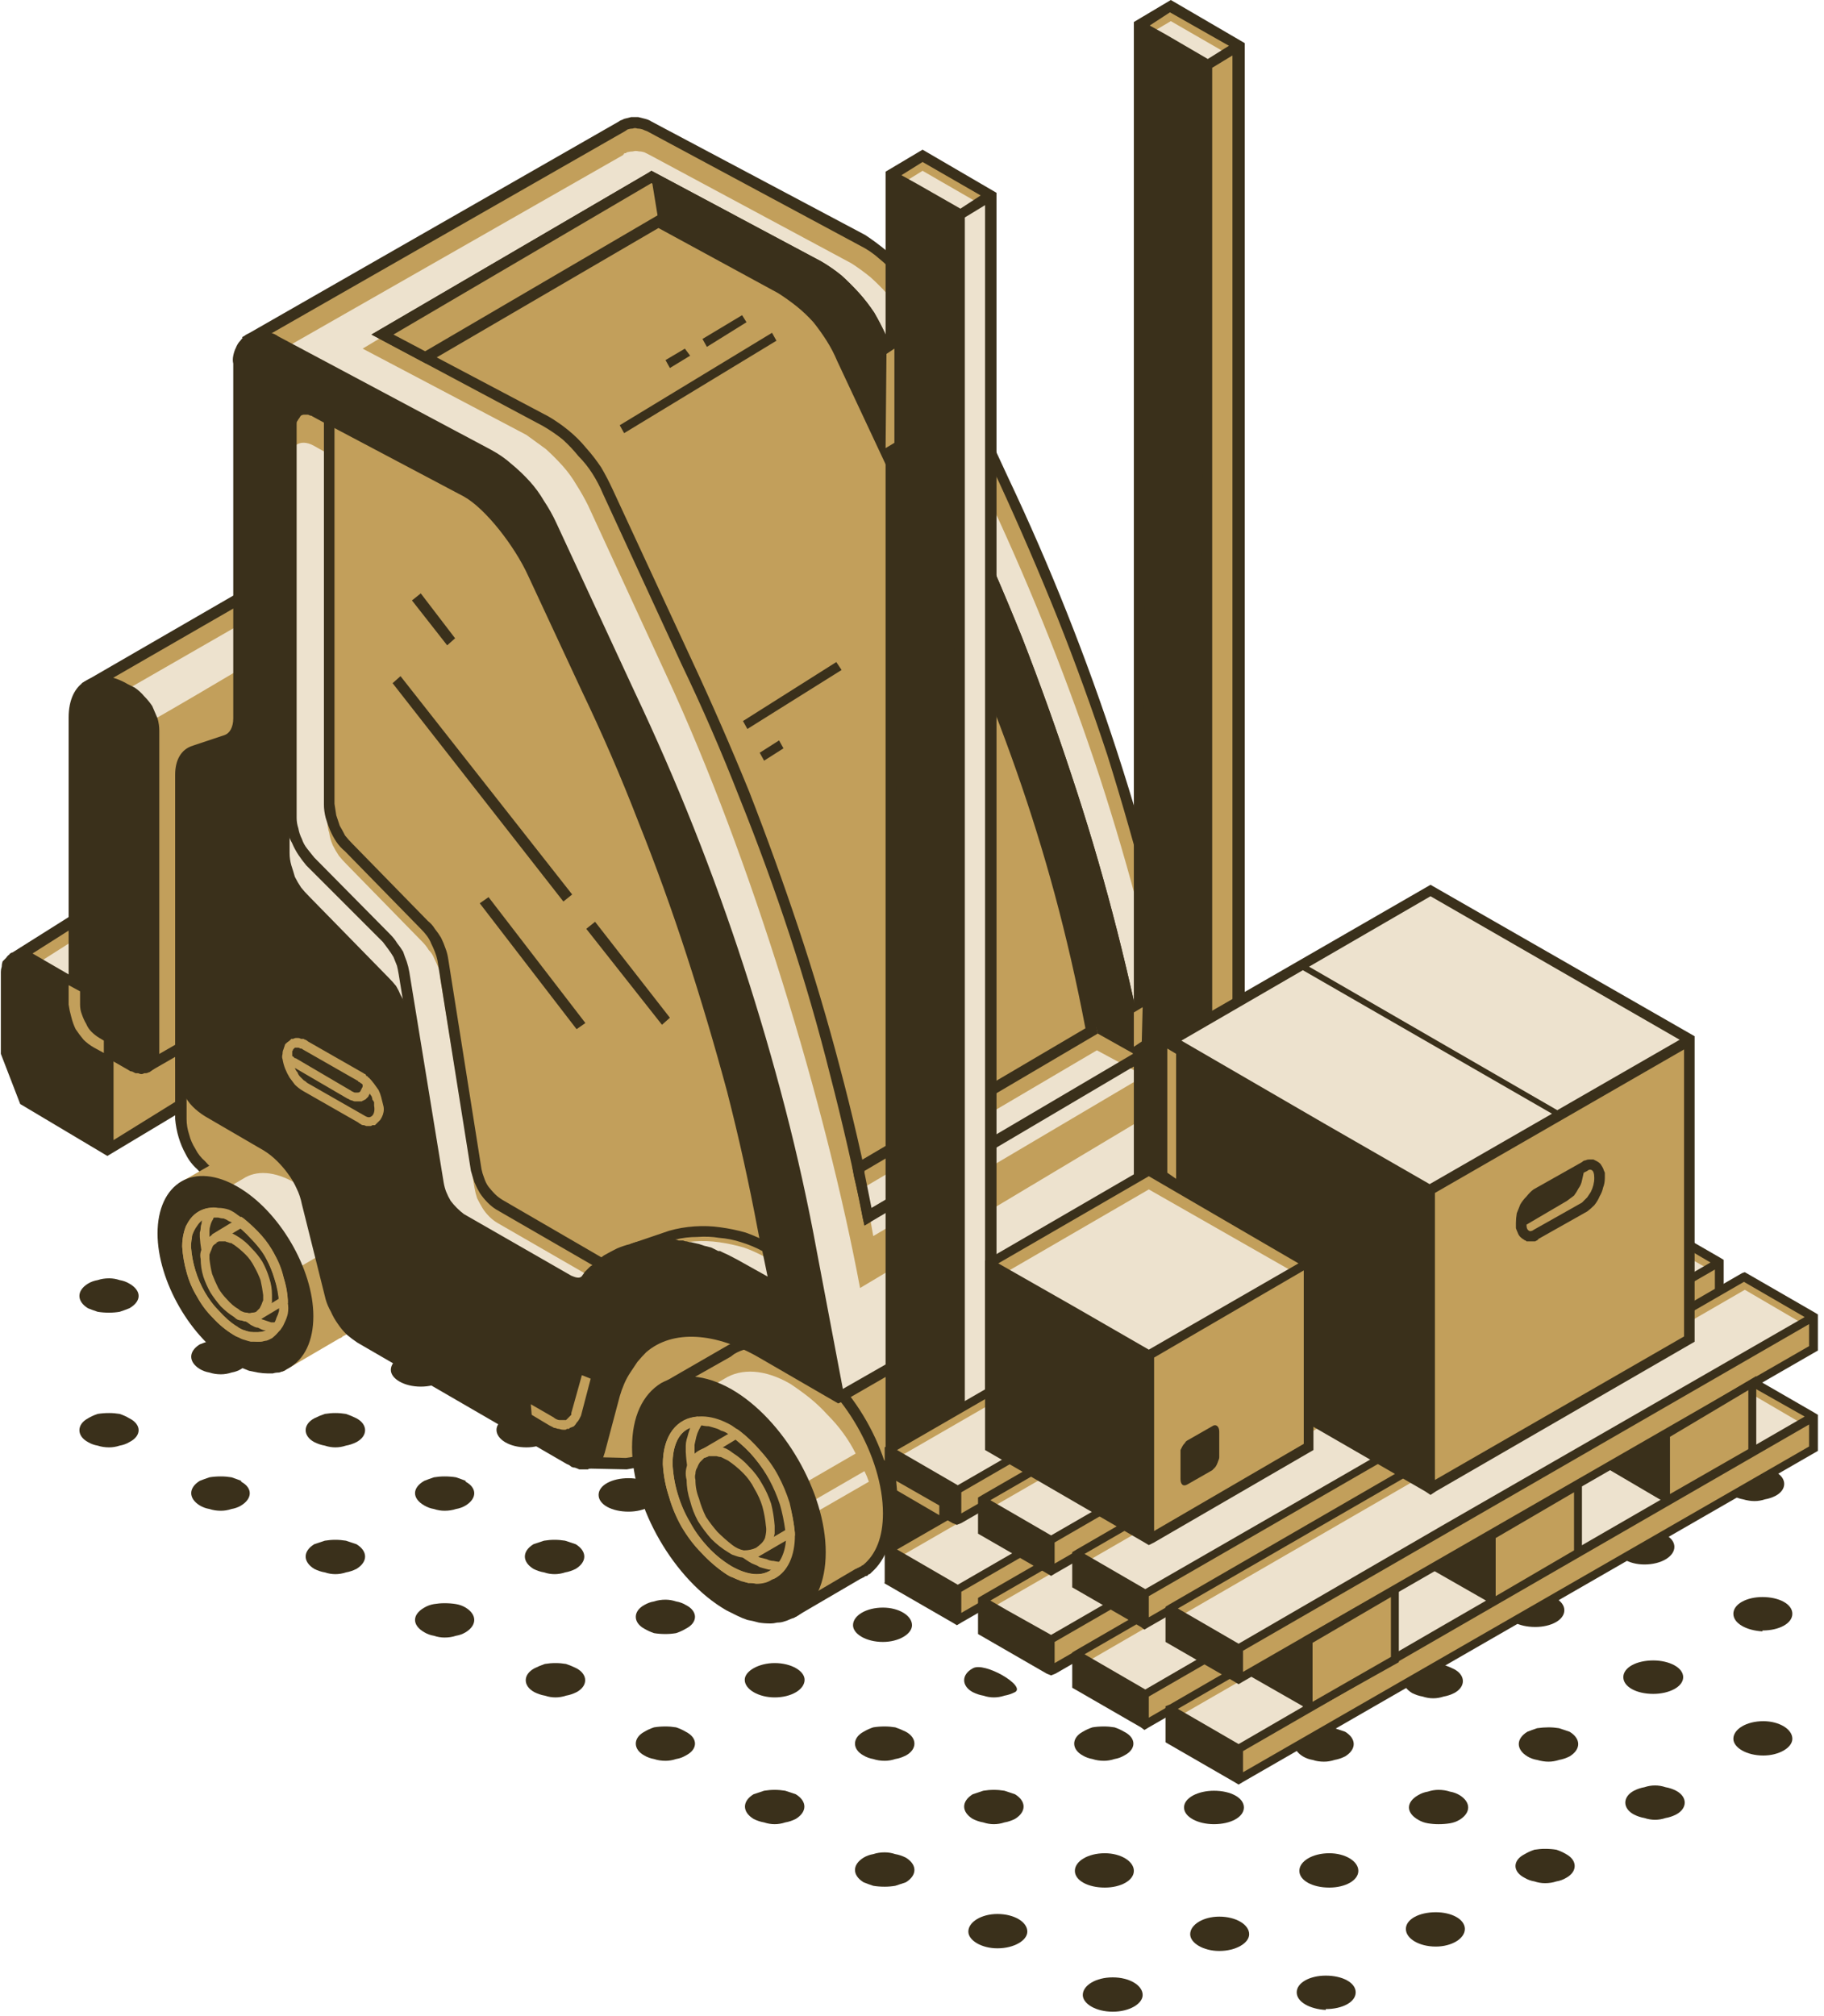 <svg version="1.2" xmlns="http://www.w3.org/2000/svg" viewBox="0 0 207 229" width="133" height="147">
	<title>advan-card6-svg</title>
	<style>
		.s0 { fill: #3a301b } 
		.s1 { fill: #c29f5b } 
		.s2 { fill: #ede2ce } 
	</style>
	<g id="Layer_2">
		<g id="Layer_9">
			<path id="Layer" class="s0" d="m52.8 182.6c1.3 0.8 1.3 2 0 2.8q-0.5 0.3-1.1 0.4-0.6 0.2-1.3 0.2-0.6 0-1.2-0.2-0.6-0.1-1.1-0.4c-1.4-0.8-1.4-2 0-2.8q0.5-0.3 1.1-0.4 0.6-0.1 1.2-0.1 0.7 0 1.3 0.1 0.6 0.1 1.1 0.4z"/>
			<path id="Layer" class="s0" d="m65.3 175.4c1.3 0.8 1.3 2 0 2.8q-0.6 0.3-1.2 0.4-0.6 0.2-1.2 0.2-0.6 0-1.2-0.2-0.6-0.1-1.2-0.4c-1.3-0.8-1.3-2 0-2.8q0.6-0.2 1.2-0.4 0.6-0.1 1.2-0.1 0.6 0 1.2 0.1 0.6 0.2 1.2 0.4z"/>
			<path id="Layer" class="s0" d="m40.4 175.4c1.3 0.8 1.3 2 0 2.8q-0.6 0.3-1.2 0.4-0.6 0.2-1.2 0.2-0.6 0-1.2-0.2-0.6-0.1-1.2-0.4c-1.3-0.8-1.3-2 0-2.8q0.6-0.2 1.2-0.4 0.6-0.1 1.2-0.1 0.6 0 1.2 0.1 0.6 0.2 1.2 0.4z"/>
			<path id="Layer" class="s0" d="m52.8 168.3c1.3 0.7 1.3 1.9 0 2.7q-0.5 0.3-1.1 0.4-0.6 0.2-1.3 0.2-0.6 0-1.2-0.2-0.6-0.1-1.1-0.4c-1.4-0.8-1.4-2 0-2.8q0.5-0.2 1.1-0.4 0.6-0.1 1.2-0.1 0.7 0 1.3 0.1 0.6 0.2 1.1 0.4z"/>
			<path id="Layer" class="s0" d="m40.4 161.1c1.3 0.7 1.3 2 0 2.7q-0.6 0.3-1.2 0.4-0.6 0.2-1.2 0.2-0.6 0-1.2-0.2-0.6-0.1-1.2-0.4c-1.3-0.7-1.3-2 0-2.7q0.6-0.3 1.2-0.5 0.6-0.1 1.2-0.1 0.6 0 1.2 0.1 0.6 0.2 1.2 0.5z"/>
			<path id="Layer" class="s0" d="m27.3 168.3c1.3 0.7 1.3 1.9 0 2.7q-0.5 0.3-1.1 0.4-0.6 0.2-1.2 0.2-0.7 0-1.3-0.2-0.6-0.1-1.1-0.4c-1.3-0.8-1.3-2 0-2.8q0.5-0.2 1.1-0.4 0.6-0.1 1.3-0.1 0.6 0 1.2 0.1 0.6 0.2 1.1 0.4z"/>
			<path id="Layer" class="s0" d="m14.6 161.1c1.4 0.7 1.4 2 0 2.7q-0.5 0.3-1.1 0.4-0.6 0.2-1.2 0.2-0.7 0-1.3-0.2-0.6-0.1-1.1-0.4c-1.3-0.7-1.3-2 0-2.7q0.5-0.3 1.1-0.5 0.6-0.1 1.3-0.1 0.6 0 1.2 0.1 0.6 0.2 1.1 0.5z"/>
			<path id="Layer" class="s0" d="m27.3 152.8c1.3 0.7 1.3 1.9 0 2.7q-0.5 0.3-1.1 0.4-0.6 0.2-1.2 0.2-0.7 0-1.3-0.2-0.6-0.1-1.1-0.4c-1.3-0.8-1.3-2 0-2.8q0.5-0.2 1.1-0.4 0.6-0.1 1.3-0.1 0.6 0 1.2 0.1 0.6 0.2 1.1 0.4z"/>
			<path id="Layer" class="s0" d="m14.6 145.8c1.4 0.8 1.4 2 0 2.8q-0.5 0.2-1.1 0.4-0.6 0.1-1.2 0.1-0.7 0-1.3-0.1-0.6-0.2-1.1-0.4c-1.3-0.8-1.3-2 0-2.8q0.5-0.3 1.1-0.4 0.6-0.2 1.3-0.2 0.6 0 1.2 0.2 0.6 0.1 1.1 0.4z"/>
			<path id="Layer" class="s0" d="m125.4 214.4c-1.9 0-3.4-0.8-3.4-1.9 0-1.1 1.5-2 3.4-2 1.8 0 3.3 0.9 3.3 2 0 1.1-1.5 1.9-3.3 1.9z"/>
			<path id="Layer" class="s0" d="m137.8 207.2c-1.8 0-3.4-0.8-3.4-1.9 0-1.1 1.6-1.9 3.4-1.9 1.9 0 3.4 0.8 3.4 1.9 0 1.1-1.5 1.9-3.4 1.9z"/>
			<path id="Layer" class="s0" d="m152.7 196.7c1.3 0.8 1.3 2 0 2.8q-0.6 0.3-1.2 0.4-0.6 0.2-1.2 0.2-0.7 0-1.3-0.2-0.6-0.1-1.1-0.4c-1.3-0.8-1.3-2 0-2.8q0.5-0.2 1.1-0.4 0.6-0.1 1.3-0.1 0.6 0 1.2 0.1 0.6 0.2 1.2 0.4z"/>
			<path id="Layer" class="s0" d="m165.1 189.6c1.3 0.7 1.3 2 0 2.7q-0.6 0.3-1.2 0.4-0.6 0.2-1.2 0.2-0.6 0-1.2-0.2-0.6-0.1-1.2-0.4c-1.3-0.8-1.3-2 0-2.7q0.6-0.3 1.2-0.5 0.6-0.1 1.2-0.1 0.6 0 1.2 0.1 0.6 0.2 1.2 0.5z"/>
			<path id="Layer" class="s0" d="m138.4 221.6c-1.8 0-3.3-0.9-3.3-1.9 0-1.1 1.5-2 3.3-2 1.9 0 3.4 0.9 3.4 2 0 1-1.5 1.9-3.4 1.9z"/>
			<path id="Layer" class="s0" d="m113.2 221.3c-1.8 0-3.3-0.9-3.3-1.9 0-1.1 1.5-2 3.3-2 1.9 0 3.4 0.9 3.4 2 0 1-1.5 1.9-3.4 1.9z"/>
			<path id="Layer" class="s0" d="m126.3 228.5c-1.9 0-3.4-0.9-3.4-1.9 0-1.1 1.5-2 3.4-2 1.9 0 3.4 0.9 3.4 2 0 1-1.5 1.9-3.4 1.9z"/>
			<path id="Layer" class="s0" d="m150.9 214.4c-1.9 0-3.4-0.8-3.4-1.9 0-1.1 1.5-2 3.4-2 1.8 0 3.3 0.9 3.3 2 0 1.1-1.5 1.9-3.3 1.9z"/>
			<path id="Layer" class="s0" d="m165.7 203.9c1.3 0.8 1.3 2 0 2.8q-0.5 0.3-1.1 0.4-0.6 0.1-1.3 0.1-0.6 0-1.2-0.1-0.6-0.1-1.1-0.4c-1.4-0.8-1.4-2 0-2.8q0.5-0.3 1.1-0.4 0.6-0.2 1.2-0.2 0.7 0 1.3 0.2 0.6 0.1 1.1 0.4z"/>
			<path id="Layer" class="s0" d="m178.2 196.7c1.3 0.8 1.3 2 0 2.8q-0.6 0.3-1.2 0.4-0.6 0.2-1.2 0.2-0.6 0-1.3-0.2-0.6-0.1-1.1-0.4c-1.3-0.8-1.3-2 0-2.8q0.5-0.2 1.1-0.4 0.7-0.1 1.3-0.1 0.6 0 1.2 0.1 0.6 0.2 1.2 0.4z"/>
			<path id="Layer" class="s0" d="m150.5 228.3c-1.8-0.1-3.3-0.9-3.3-2 0-1.1 1.5-1.9 3.3-1.9 1.9 0 3.4 0.8 3.4 1.9 0 1.1-1.5 1.9-3.4 1.9z"/>
			<path id="Layer" class="s0" d="m163 221.1c-1.9 0-3.4-0.9-3.4-2 0-1.1 1.5-1.9 3.4-1.9 1.8 0 3.3 0.8 3.3 1.9 0 1.1-1.5 2-3.3 2z"/>
			<path id="Layer" class="s0" d="m177.8 210.6c1.3 0.7 1.3 2 0 2.7q-0.5 0.3-1.1 0.4-0.6 0.2-1.3 0.2-0.6 0-1.2-0.2-0.6-0.1-1.1-0.4c-1.4-0.7-1.4-2 0-2.7q0.5-0.3 1.1-0.5 0.6-0.1 1.2-0.1 0.7 0 1.3 0.1 0.6 0.2 1.1 0.5z"/>
			<path id="Layer" class="s0" d="m190.3 203.4c1.3 0.7 1.3 2 0 2.7q-0.6 0.3-1.2 0.4-0.6 0.2-1.2 0.2-0.6 0-1.2-0.2-0.6-0.1-1.2-0.4c-1.3-0.7-1.3-2 0-2.7q0.6-0.3 1.2-0.4 0.6-0.2 1.2-0.2 0.6 0 1.2 0.2 0.6 0.1 1.2 0.4z"/>
			<path id="Layer" class="s0" d="m187.7 192.4c-1.9 0-3.4-0.8-3.4-1.9 0-1.1 1.5-1.9 3.4-1.9 1.8 0 3.4 0.8 3.4 1.9 0 1.1-1.6 1.9-3.4 1.9z"/>
			<path id="Layer" class="s0" d="m200.1 185.3c-1.8-0.1-3.3-0.9-3.3-2 0-1.1 1.5-1.9 3.3-1.9 1.9 0 3.4 0.8 3.4 1.9 0 1.1-1.5 1.9-3.4 1.9z"/>
			<path id="Layer" class="s0" d="m200.2 199.4c-1.9 0-3.4-0.9-3.4-1.9 0-1.1 1.5-2 3.4-2 1.8 0 3.3 0.9 3.3 2 0 1-1.5 1.9-3.3 1.9z"/>
			<path id="Layer" class="s0" d="m174.3 184.8c-1.9 0-3.4-0.8-3.4-1.9 0-1.1 1.5-1.9 3.4-1.9 1.8 0 3.3 0.8 3.3 1.9 0 1.1-1.5 1.9-3.3 1.9z"/>
			<path id="Layer" class="s0" d="m186.7 177.7c-1.8 0-3.3-0.9-3.3-2 0-1.1 1.5-1.9 3.3-1.9 1.9 0 3.4 0.8 3.4 1.9 0 1.1-1.5 2-3.4 2z"/>
			<path id="Layer" class="s0" d="m201.6 167.2c1.3 0.7 1.3 2 0 2.7q-0.6 0.3-1.2 0.4-0.6 0.2-1.2 0.2-0.6 0-1.3-0.2-0.6-0.1-1.1-0.4c-1.3-0.8-1.3-2 0-2.7q0.5-0.3 1.1-0.5 0.6-0.1 1.3-0.1 0.6 0 1.2 0.1 0.6 0.2 1.2 0.5z"/>
			<path id="Layer" class="s0" d="m102.8 211c1.3 0.8 1.3 2 0 2.8q-0.6 0.2-1.2 0.4-0.6 0.1-1.2 0.1-0.7 0-1.3-0.1-0.6-0.2-1.1-0.4c-1.3-0.8-1.3-2 0-2.8q0.5-0.3 1.1-0.4 0.6-0.2 1.3-0.2 0.6 0 1.2 0.2 0.6 0.1 1.2 0.4z"/>
			<path id="Layer" class="s0" d="m115.2 203.8c1.3 0.8 1.3 2 0 2.8q-0.6 0.3-1.2 0.4-0.6 0.2-1.2 0.2-0.6 0-1.2-0.2-0.6-0.1-1.2-0.4c-1.3-0.8-1.3-2 0-2.8q0.6-0.2 1.2-0.4 0.6-0.1 1.2-0.1 0.6 0 1.2 0.1 0.6 0.2 1.2 0.4z"/>
			<path id="Layer" class="s0" d="m127.6 196.7c1.4 0.7 1.4 2 0 2.7q-0.5 0.3-1.1 0.4-0.6 0.2-1.2 0.2-0.7 0-1.3-0.2-0.6-0.1-1.1-0.4c-1.3-0.7-1.3-2 0-2.7q0.5-0.3 1.1-0.5 0.6-0.1 1.3-0.1 0.6 0 1.2 0.1 0.6 0.2 1.1 0.5z"/>
			<path id="Layer" class="s0" d="m140.1 189.5c1.3 0.7 1.3 2 0 2.7q-0.6 0.3-1.2 0.4-0.6 0.2-1.2 0.2-0.6 0-1.2-0.2-0.6-0.1-1.2-0.4c-1.3-0.7-1.3-2 0-2.7q0.6-0.3 1.2-0.5 0.6-0.1 1.2-0.1 0.6 0 1.2 0.1 0.6 0.2 1.2 0.5z"/>
			<path id="Layer" class="s0" d="m150.2 185.6c-1.9 0-3.4-0.9-3.4-1.9 0-1.1 1.5-2 3.4-2 1.8 0 3.3 0.9 3.3 2 0 1-1.5 1.9-3.3 1.9z"/>
			<path id="Layer" class="s0" d="m162.6 178.4c-1.9 0-3.4-0.9-3.4-1.9 0-1.1 1.5-2 3.4-2 1.9 0 3.4 0.9 3.4 2 0 1-1.5 1.9-3.4 1.9z"/>
			<path id="Layer" class="s0" d="m90.3 203.8c1.3 0.8 1.3 2 0 2.8q-0.6 0.3-1.2 0.4-0.6 0.2-1.2 0.2-0.6 0-1.2-0.2-0.6-0.1-1.2-0.4c-1.3-0.8-1.3-2 0-2.8q0.6-0.2 1.2-0.4 0.6-0.1 1.2-0.1 0.6 0 1.2 0.1 0.6 0.2 1.2 0.4z"/>
			<path id="Layer" class="s0" d="m102.8 196.7c1.3 0.7 1.3 2 0 2.7q-0.6 0.3-1.2 0.4-0.6 0.2-1.2 0.2-0.7 0-1.3-0.2-0.6-0.1-1.1-0.4c-1.3-0.7-1.3-2 0-2.7q0.5-0.3 1.1-0.5 0.6-0.1 1.3-0.1 0.6 0 1.2 0.1 0.6 0.2 1.2 0.5z"/>
			<path id="Layer" class="s0" d="m115.2 192.2q-0.6 0.3-1.2 0.4-0.6 0.2-1.2 0.2-0.6 0-1.2-0.2-0.6-0.1-1.2-0.4c-1.3-0.7-1.3-2 0-2.7 1.3-0.8 6.1 2 4.8 2.7z"/>
			<path id="Layer" class="s0" d="m77.8 196.7c1.4 0.7 1.4 2 0 2.7q-0.5 0.3-1.1 0.4-0.6 0.2-1.2 0.2-0.7 0-1.3-0.2-0.6-0.1-1.1-0.4c-1.3-0.7-1.3-2 0-2.7q0.5-0.3 1.1-0.5 0.6-0.1 1.3-0.1 0.6 0 1.2 0.1 0.6 0.2 1.1 0.5z"/>
			<path id="Layer" class="s0" d="m87.9 192.8c-1.8 0-3.4-0.9-3.4-2 0-1 1.6-1.9 3.4-1.9 1.9 0 3.4 0.9 3.4 1.9 0 1.1-1.5 2-3.4 2z"/>
			<path id="Layer" class="s0" d="m100.2 186.5c-1.9 0-3.4-0.9-3.4-1.9 0-1.1 1.5-2 3.4-2 1.8 0 3.3 0.9 3.3 2 0 1-1.5 1.9-3.3 1.9z"/>
			<path id="Layer" class="s0" d="m71.3 171.7c-1.9 0-3.4-0.8-3.4-1.9 0-1.1 1.5-1.9 3.4-1.9 1.8 0 3.3 0.8 3.3 1.9 0 1.1-1.5 1.9-3.3 1.9z"/>
			<path id="Layer" class="s0" d="m59.7 164.4c-1.9 0-3.4-0.9-3.4-2 0-1 1.5-1.9 3.4-1.9 1.8 0 3.3 0.9 3.3 1.9 0 1.1-1.5 2-3.3 2z"/>
			<path id="Layer" class="s0" d="m47.7 157.5c-1.9 0-3.4-0.9-3.4-1.9 0-1.1 1.5-2 3.4-2 1.9 0 3.4 0.9 3.4 2 0 1-1.5 1.9-3.4 1.9z"/>
			<path id="Layer" class="s0" d="m65.4 189.5c1.3 0.7 1.3 2 0 2.7q-0.6 0.3-1.2 0.4-0.6 0.2-1.2 0.2-0.6 0-1.2-0.2-0.6-0.1-1.2-0.4c-1.3-0.7-1.3-2 0-2.7q0.6-0.3 1.2-0.5 0.6-0.1 1.2-0.1 0.6 0 1.2 0.1 0.6 0.2 1.2 0.5z"/>
			<path id="Layer" class="s0" d="m77.8 182.3c1.4 0.7 1.4 2 0 2.7q-0.5 0.3-1.1 0.5-0.6 0.1-1.2 0.1-0.7 0-1.3-0.1-0.6-0.2-1.1-0.5c-1.3-0.7-1.3-2 0-2.7q0.5-0.3 1.1-0.4 0.6-0.2 1.3-0.2 0.6 0 1.2 0.2 0.6 0.1 1.1 0.4z"/>
			<path id="Layer" class="s1" d="m12.2 130.6v-16.6l8.9 0.6-0.6 10.9-8.3 5.1z"/>
			<path id="Layer" class="s1" d="m1.6 108.8l11.8-7.5 0.9 15.8-11.6-1.2-1.1-7.1z"/>
			<path id="Layer" class="s2" d="m2 110.8l11.8-7.5 0.9 15.8-11.7-1.2-1-7.1z"/>
			<path id="Layer" fill-rule="evenodd" class="s0" d="m0.1 109.8q0-0.3 0.1-0.6 0.2-0.2 0.4-0.4 0.2-0.3 0.4-0.4 0-0.1 0-0.1 0.1 0 0.1 0 0 0 0 0 0.1-0.1 0.1-0.1h0.1l12.7-8 0.7 13.4 7 0.5-0.6 11.8-9 5.4-9.9-5.9-2.2-5.7v-9.3q0-0.3 0.1-0.6zm12.7 19.7l7.1-4.4 0.5-9.9-5.6-0.4 0.2 3-2.2-0.2zm0-13.2l0.9 0.1-0.1-1.6-0.8-0.1zm-0.4-2.9l1.2 0.1-0.7-11.1-9.3 5.9z"/>
			<path id="Layer" class="s1" d="m103.8 168.8l-13-8.6 4.4-1.5 8.6-4.9v15z"/>
			<path id="Layer" fill-rule="evenodd" class="s0" d="m89.3 160l5.6-1.8 9.5-5.5v17.2zm6-0.6l-3.2 1 11 7.3v-12.8z"/>
			<path id="Layer" class="s1" d="m80.4 146.5l14.8 12.2-7.4 4.4-1.3-0.8c-2.6-1.5-4.9-1.1-6 1l-2.3 4c-0.8 1.4-0.7-0.8-2.4-1.9l-4.8 0.8h-4.3l-1.8-3.5-4.5-2.6-25.3-14.6q-0.8-0.5-1.5-1.2-0.7-0.7-1.3-1.4-0.5-0.8-1-1.7-0.4-0.8-0.7-1.8c-0.5-2-4-4.3-5.5-5.2l-0.9-0.5q-0.8-0.6-1.5-1.3-0.7-0.7-1.1-1.5-0.5-0.9-0.8-1.8-0.3-1-0.4-2v-7.5z"/>
			<path id="Layer" fill-rule="evenodd" class="s0" d="m76.8 167.5q-0.1-0.2-0.2-0.4-0.1-0.2-0.3-0.4-0.1-0.1-0.3-0.3-0.1-0.1-0.3-0.3l-4.6 0.8-4.8-0.1-1.8-3.7-29.7-17.1q-0.8-0.6-1.6-1.3-0.7-0.7-1.3-1.5-0.7-0.8-1.1-1.7-0.5-0.9-0.7-1.9c-0.5-1.6-3.5-3.8-5.3-4.9l-0.9-0.5q-0.9-0.6-1.6-1.4-0.8-0.7-1.3-1.7-0.5-0.9-0.8-1.9-0.3-1-0.4-2.1v-8.5l60.8 27.3 15.7 12.9-8.5 5-1.6-1q-0.4-0.3-0.8-0.4-0.4-0.2-0.9-0.3-0.4-0.1-0.9-0.1-0.5 0-0.9 0.1-0.3 0.1-0.5 0.2-0.3 0.2-0.5 0.3-0.2 0.2-0.4 0.5-0.1 0.2-0.3 0.4l-2.3 4c-0.1 0.3-0.4 0.8-0.9 0.8-0.5 0.1-0.8-0.3-1-0.8zm10-5.7l1 0.6 6.3-3.7-14-11.7-59-26.5v6.6q0 0.9 0.3 1.8 0.2 0.8 0.7 1.6 0.4 0.8 1.1 1.4 0.6 0.7 1.3 1.2l0.9 0.5c0.5 0.3 5.1 3 5.8 5.6q0.3 0.9 0.7 1.7 0.4 0.8 0.9 1.5 0.6 0.8 1.2 1.4 0.7 0.6 1.4 1.1l25.4 14.6 4.6 2.7 1.7 3.3 3.9 0.1 5-0.8 0.2 0.1q0.2 0.1 0.5 0.3 0.2 0.2 0.4 0.5 0.2 0.2 0.4 0.5 0.2 0.2 0.4 0.5l2.1-3.7q0.2-0.4 0.4-0.7 0.3-0.3 0.6-0.5 0.3-0.3 0.6-0.5 0.4-0.2 0.8-0.3 0.1 0 0.2-0.1 0.2 0 0.3 0 0.2 0 0.4-0.1 0.1 0 0.3 0 0.4 0 0.8 0.1 0.4 0.1 0.8 0.2 0.5 0.1 0.8 0.3 0.4 0.2 0.8 0.4z"/>
			<path id="Layer" class="s1" d="m82.9 153.3c1.9-1.2 4.5-1.1 7.5 0.6 5.7 3.3 10.4 11.4 10.4 18 0 3-1 5.2-2.6 6.4h-0.1q-0.1 0.1-0.2 0.2-0.1 0-0.2 0.1-0.1 0.1-0.2 0.1-0.1 0.1-0.2 0.1l-7.7 4.5-6.1-7.1-8.2-13.3v-5.2z"/>
			<path id="Layer" class="s2" d="m91.7 170.8l6.4-3.7q0.3 0.6 0.5 1.2l-5.9 3.4-9.5 7.7 0.6 1 1 1.1 0.4 0.6-2.3-2.6-0.6-1z"/>
			<path id="Layer" class="s2" d="m80 175l-5.3-8.8v-5.2l7.5-4.4c1.9-1.2 4.6-1.1 7.5 0.6q1.2 0.8 2.2 1.6 1.1 0.9 2 1.9 1 1 1.8 2.1 0.8 1.1 1.4 2.3z"/>
			<path id="Layer" fill-rule="evenodd" class="s0" d="m83 176.5l-8.2-13.4v-5.8l7.8-4.5 0.2-0.1c2.1-1.3 5-1 8 0.7 5.9 3.4 10.6 11.7 10.6 18.5 0 2.9-0.9 5.3-2.5 6.7l-0.2 0.2h-0.1q-0.1 0.1-0.2 0.2-0.2 0-0.3 0.1-0.1 0.1-0.2 0.1-0.1 0.1-0.2 0.1l-7.7 4.5zm14.9 1.3c1.5-1.2 2.3-3.2 2.3-5.9 0-6.4-4.5-14.2-10-17.4-2.7-1.6-5.1-1.8-6.9-0.7l-0.4 0.3-6.9 3.9v4.7l8 13.1 5.8 6.7 7.3-4.3q0.1 0 0.2-0.1 0.1 0 0.2-0.1 0.1 0 0.2-0.1 0.1 0 0.1-0.1z"/>
			<path id="Layer" class="s0" d="m90 183.1c-4 2.3-10.6-1.5-14.6-8.5-4.1-7-4.1-14.6 0-17 4-2.3 10.6 1.5 14.6 8.5 4.1 7 4.1 14.6 0 17z"/>
			<path id="Layer" fill-rule="evenodd" class="s0" d="m82.4 182.9c-5.9-3.4-10.7-11.7-10.7-18.5 0-3.5 1.2-6 3.3-7.3 2.2-1.2 5-1 8 0.7 5.9 3.4 10.7 11.7 10.7 18.5 0 3.5-1.2 6-3.3 7.3q-0.4 0.2-0.7 0.3-0.4 0.2-0.8 0.3-0.3 0.1-0.7 0.1-0.4 0.1-0.8 0.1-0.7 0-1.3-0.1-0.7-0.2-1.3-0.3-0.6-0.2-1.2-0.5-0.6-0.3-1.2-0.6zm-6.7-24.7c-1.8 1-2.8 3.2-2.8 6.2 0 6.4 4.6 14.2 10.1 17.4 2.6 1.5 5 1.7 6.7 0.7 1.7-1 2.8-3.2 2.8-6.2 0-6.4-4.6-14.2-10.1-17.4q-0.5-0.3-1-0.5-0.5-0.3-1.1-0.5-0.5-0.1-1.1-0.2-0.6-0.1-1.1-0.1-0.3 0-0.7 0-0.3 0-0.6 0.1-0.3 0.1-0.6 0.2-0.3 0.1-0.5 0.3z"/>
			<path id="Layer" fill-rule="evenodd" class="s1" d="m82.4 178.8q-1.5-1-2.8-2.4-1.3-1.3-2.2-3-1-1.6-1.5-3.4-0.6-1.8-0.7-3.7c0-2.3 0.8-4.1 2.3-4.9 1.5-0.8 3.4-0.7 5.5 0.5q1.5 1 2.8 2.4 1.3 1.3 2.2 3 1 1.6 1.5 3.4 0.6 1.8 0.7 3.7c0 2.3-0.8 4.1-2.3 4.9q-0.3 0.1-0.5 0.2-0.3 0.1-0.5 0.2-0.3 0.1-0.6 0.1-0.2 0-0.5 0-0.4 0-0.9 0-0.4-0.1-0.8-0.3-0.5-0.1-0.9-0.3-0.4-0.1-0.8-0.4zm-4.4-16.5c-1.1 0.6-1.7 2.1-1.7 4q0.1 1.8 0.6 3.5 0.5 1.6 1.3 3.1 0.9 1.5 2.1 2.8 1.2 1.3 2.7 2.2c1.7 1 3.2 1.2 4.4 0.5 1.1-0.7 1.8-2.1 1.8-4q-0.1-1.7-0.6-3.4-0.5-1.7-1.4-3.2-0.9-1.5-2.1-2.8-1.2-1.2-2.6-2.2-0.3-0.2-0.7-0.3-0.3-0.2-0.7-0.3-0.3-0.1-0.7-0.2-0.4 0-0.8-0.1-0.2 0-0.4 0.1-0.2 0-0.4 0-0.2 0.1-0.4 0.1-0.2 0.1-0.4 0.2z"/>
			<path id="Layer" fill-rule="evenodd" class="s1" d="m82.4 178.8q-1.5-1-2.8-2.4-1.3-1.3-2.3-3-0.9-1.6-1.4-3.4-0.6-1.8-0.7-3.7c0-3.2 1.6-5.3 4-5.4l0.5 0.8q-0.2 0.3-0.4 0.7-0.2 0.4-0.3 0.8-0.1 0.4-0.2 0.9 0 0.4 0 0.8 0.1 1.7 0.6 3.4 0.5 1.7 1.4 3.2 0.8 1.5 2 2.8 1.2 1.2 2.7 2.2 0.3 0.2 0.7 0.4 0.4 0.1 0.8 0.2 0.4 0.2 0.8 0.2 0.4 0.1 0.8 0.1h0.5v0.8q-0.3 0.4-0.7 0.7-0.3 0.3-0.8 0.5-0.4 0.3-0.9 0.4-0.4 0.1-0.9 0.1-0.4-0.1-0.9-0.1-0.4-0.1-0.8-0.2-0.5-0.2-0.9-0.4-0.4-0.2-0.8-0.4zm2.6-1.4q-1.6-1-2.9-2.4-1.3-1.4-2.2-3-0.9-1.6-1.5-3.4-0.5-1.8-0.6-3.7 0-0.3 0-0.7 0-0.3 0.1-0.7 0.1-0.3 0.2-0.7 0.1-0.3 0.2-0.6c-1.3 0.5-2 2-2 4.1q0.1 1.8 0.6 3.4 0.5 1.7 1.4 3.2 0.8 1.5 2 2.8 1.2 1.3 2.7 2.2c1.8 1 3.4 1.2 4.5 0.4q-0.3 0-0.6-0.1-0.4-0.1-0.7-0.2-0.3-0.2-0.6-0.3-0.3-0.1-0.6-0.3z"/>
			<path id="Layer" fill-rule="evenodd" class="s1" d="m79.2 165.8q0-0.1-0.1-0.2 0 0 0-0.1 0-0.1 0-0.2 0 0 0-0.1 0-0.1 0.1-0.2 0 0 0.1-0.1 0-0.1 0.1-0.1 0-0.1 0.1-0.1l4.1-2.4 0.3 0.2q1.3 1 2.4 2.3 1.2 1.3 2 2.8 0.8 1.5 1.3 3.1 0.4 1.7 0.6 3.4v0.3l-4.3 2.5zm4.3-2.3l-3.3 2 6 10 2.9-1.7q-0.2-1.5-0.6-2.9-0.5-1.5-1.2-2.8-0.7-1.3-1.7-2.5-0.9-1.1-2.1-2.1z"/>
			<path id="Layer" class="s0" d="m82.9 165.5q1 0.6 1.8 1.5 0.8 0.8 1.4 1.8 0.6 1.1 0.9 2.2 0.3 1.1 0.4 2.3c0 2.9-2 4-4.5 2.6q-1-0.6-1.8-1.5-0.8-0.9-1.4-1.9-0.6-1-0.9-2.1-0.4-1.1-0.4-2.3c0-2.9 2-4.1 4.5-2.6z"/>
			<path id="Layer" fill-rule="evenodd" class="s1" d="m82.6 176.3q-1-0.6-1.9-1.5-0.8-0.9-1.5-2-0.6-1.1-0.9-2.3-0.4-1.2-0.4-2.4c-0.2-0.7-0.1-1.4 0.2-2 0.3-0.6 0.7-1.1 1.3-1.4 0.6-0.3 1.3-0.5 1.9-0.4 0.7 0 1.3 0.3 1.8 0.7q1.1 0.7 1.9 1.6 0.9 0.9 1.5 2 0.6 1 1 2.2 0.3 1.2 0.4 2.5 0 0.4 0 0.9-0.1 0.5-0.3 1-0.2 0.4-0.6 0.8-0.3 0.4-0.7 0.6-0.1 0.1-0.3 0.2-0.2 0.1-0.4 0.1-0.2 0.1-0.3 0.1-0.2 0-0.4 0-0.3 0-0.6-0.1-0.3 0-0.6-0.1-0.3-0.1-0.6-0.2-0.2-0.1-0.5-0.3zm-2.7-10.7q-0.2 0.2-0.5 0.5-0.2 0.3-0.3 0.6-0.2 0.3-0.2 0.7-0.1 0.3 0 0.7 0 1.1 0.4 2.1 0.3 1.1 0.8 2.1 0.6 0.9 1.3 1.7 0.8 0.8 1.7 1.5c0.4 0.3 0.8 0.5 1.3 0.6 0.5 0 1-0.1 1.4-0.3 0.4-0.3 0.8-0.6 1-1.1 0.1-0.4 0.2-0.9 0.1-1.4q-0.1-1.1-0.4-2.2-0.3-1-0.9-2-0.5-1-1.3-1.8-0.8-0.8-1.7-1.4-0.2-0.1-0.4-0.2-0.2-0.1-0.4-0.2-0.2 0-0.5-0.1-0.2 0-0.4 0-0.2 0-0.3 0-0.1 0-0.2 0-0.1 0.1-0.2 0.1-0.2 0.1-0.3 0.1z"/>
			<path id="Layer" class="s1" d="m121.1 131.4c1.9-1.2 4.6-1.1 7.5 0.6 5.7 3.3 10.4 11.4 10.4 18 0 3-1 5.2-2.5 6.4h-0.1q-0.1 0.1-0.2 0.1-0.1 0.1-0.2 0.2-0.2 0-0.3 0.1-0.1 0-0.2 0.1l-7.6 4.4-6.2-7-8.1-13.3v-5.2z"/>
			<path id="Layer" class="s2" d="m129.9 148.9l6.4-3.7q0.3 0.6 0.5 1.2l-5.8 3.4-9.5 7.7 0.6 1 1 1.1h-0.1l0.4 0.6-2.4-2.6-0.6-1z"/>
			<path id="Layer" class="s2" d="m118.3 153.1l-5.4-8.8v-5.2l7.5-4.4c1.9-1.2 4.6-1.1 7.6 0.6q1.1 0.7 2.2 1.6 1 0.9 2 1.9 0.9 1 1.7 2.1 0.8 1.1 1.5 2.3z"/>
			<path id="Layer" fill-rule="evenodd" class="s0" d="m121.2 154.6l-8.3-13.4v-5.8l7.9-4.5 0.1-0.1c2.2-1.3 5-1 8 0.7 5.9 3.4 10.7 11.7 10.7 18.5 0 3-0.9 5.3-2.5 6.7l-0.2 0.2h-0.1q-0.1 0.1-0.3 0.2-0.1 0.1-0.2 0.1-0.1 0.1-0.2 0.2-0.1 0-0.2 0.1l-7.6 4.4zm14.9 1.2c1.5-1.1 2.3-3.2 2.3-5.8 0-6.5-4.5-14.3-10.1-17.5-2.6-1.5-5.1-1.7-6.8-0.6l-0.5 0.3-6.8 3.9v4.7l8 13.1 5.8 6.6 7.3-4.2q0.1 0 0.2-0.1 0.1 0 0.2-0.1 0.1 0 0.2-0.1 0 0 0.1-0.1z"/>
			<path id="Layer" class="s0" d="m120.9 136.5c5.8 3.3 10.4 11.3 10.4 18 0 6.6-4.6 9.3-10.4 6-5.7-3.4-10.4-11.4-10.4-18 0-6.7 4.7-9.4 10.4-6z"/>
			<path id="Layer" fill-rule="evenodd" class="s0" d="m120.6 161c-5.9-3.4-10.7-11.7-10.7-18.5 0-3.4 1.2-6 3.4-7.3 2.1-1.2 5-1 8 0.8 5.9 3.4 10.6 11.7 10.6 18.5 0 3.4-1.1 6-3.3 7.2q-0.3 0.2-0.7 0.4-0.4 0.1-0.7 0.2-0.4 0.1-0.8 0.2-0.4 0-0.8 0-0.7 0-1.3-0.1-0.7-0.1-1.3-0.3-0.6-0.2-1.2-0.5-0.6-0.2-1.2-0.6zm-6.7-24.7c-1.8 1-2.7 3.2-2.7 6.2 0 6.4 4.5 14.2 10 17.4 2.6 1.5 5 1.8 6.8 0.8 1.7-1.1 2.7-3.3 2.7-6.2 0-6.4-4.5-14.3-10.1-17.5q-0.5-0.3-1-0.5-0.5-0.2-1.1-0.4-0.5-0.2-1.1-0.3-0.5-0.1-1.1-0.1-0.3 0-0.6 0-0.4 0.1-0.7 0.1-0.3 0.1-0.5 0.2-0.3 0.1-0.6 0.3z"/>
			<path id="Layer" fill-rule="evenodd" class="s1" d="m120.7 156.9q-1.6-1-2.9-2.4-1.3-1.3-2.2-2.9-1-1.7-1.5-3.5-0.5-1.8-0.6-3.6c0-2.4 0.8-4.1 2.2-5 1.5-0.9 3.5-0.7 5.5 0.5q1.5 1 2.8 2.3 1.3 1.4 2.3 3 0.9 1.6 1.4 3.4 0.6 1.8 0.7 3.7c0 2.4-0.8 4.1-2.3 5q-0.3 0.1-0.5 0.2-0.3 0.1-0.5 0.2-0.3 0.1-0.6 0.2-0.2 0-0.5 0-0.4 0-0.9-0.1-0.4-0.1-0.8-0.2-0.5-0.2-0.9-0.3-0.4-0.2-0.7-0.5zm-4.4-16.5c-1.2 0.7-1.8 2.1-1.8 4.1q0.1 1.7 0.6 3.4 0.5 1.6 1.4 3.1 0.8 1.5 2 2.8 1.2 1.2 2.7 2.2c1.7 1 3.2 1.2 4.4 0.5 1.1-0.7 1.8-2.1 1.8-4.1q-0.1-1.7-0.6-3.4-0.5-1.6-1.4-3.2-0.9-1.5-2.1-2.7-1.2-1.3-2.6-2.3-0.4-0.1-0.7-0.3-0.3-0.2-0.7-0.3-0.4-0.1-0.7-0.1-0.4-0.1-0.8-0.1-0.2 0-0.4 0-0.2 0-0.4 0.1-0.2 0-0.4 0.1-0.2 0.1-0.3 0.2z"/>
			<path id="Layer" fill-rule="evenodd" class="s1" d="m120.7 156.9q-1.6-1-2.9-2.4-1.3-1.3-2.2-3-1-1.6-1.5-3.4-0.5-1.8-0.6-3.7c0-3.1 1.5-5.2 4-5.4l0.4 0.8q-0.2 0.4-0.4 0.7-0.2 0.4-0.3 0.8-0.1 0.5-0.1 0.9-0.1 0.4-0.1 0.8 0.1 1.8 0.6 3.4 0.5 1.7 1.4 3.2 0.9 1.5 2.1 2.8 1.2 1.3 2.6 2.2 0.4 0.2 0.7 0.4 0.4 0.2 0.8 0.3 0.4 0.1 0.8 0.1 0.4 0.1 0.8 0.1h0.5v0.8q-0.3 0.4-0.6 0.7-0.4 0.3-0.8 0.5-0.5 0.3-0.9 0.4-0.5 0.1-1 0.1-0.4 0-0.9-0.1-0.4-0.1-0.8-0.2-0.4-0.2-0.9-0.3-0.4-0.2-0.7-0.5zm2.5-1.4q-1.5-1-2.8-2.4-1.3-1.4-2.3-3-0.9-1.6-1.5-3.4-0.5-1.8-0.6-3.7 0-0.4 0-0.7 0.1-0.4 0.1-0.7 0.1-0.3 0.2-0.7 0.1-0.3 0.2-0.7c-1.3 0.6-2 2-2 4.2q0.1 1.8 0.6 3.4 0.5 1.7 1.3 3.2 0.9 1.5 2.1 2.8 1.2 1.2 2.7 2.2c1.7 1 3.4 1.2 4.5 0.4q-0.3-0.1-0.6-0.1-0.4-0.1-0.7-0.2-0.3-0.2-0.6-0.3-0.3-0.1-0.6-0.3z"/>
			<path id="Layer" fill-rule="evenodd" class="s1" d="m117.4 143.9q0-0.1 0-0.1-0.1-0.1-0.1-0.2 0-0.1 0-0.2 0 0 0-0.1 0.1-0.1 0.1-0.2 0 0 0.1-0.1 0-0.1 0.1-0.1 0-0.1 0.1-0.1l4.1-2.4 0.3 0.2q1.4 1 2.5 2.3 1.1 1.3 1.9 2.8 0.8 1.5 1.3 3.2 0.5 1.6 0.6 3.3v0.3l-4.3 2.5zm4.3-2.3l-3.3 2 6 10 2.9-1.7q-0.2-1.5-0.6-2.9-0.5-1.4-1.2-2.8-0.7-1.3-1.7-2.5-0.9-1.1-2.1-2.1z"/>
			<path id="Layer" class="s0" d="m121.1 143.6q1 0.6 1.8 1.5 0.8 0.8 1.4 1.9 0.6 1 0.9 2.1 0.3 1.1 0.4 2.3c0 2.9-2 4-4.5 2.6q-1-0.6-1.8-1.5-0.8-0.8-1.4-1.9-0.6-1-0.9-2.1-0.4-1.1-0.4-2.3c0-2.9 2-4 4.5-2.6z"/>
			<path id="Layer" fill-rule="evenodd" class="s1" d="m120.8 154.5q-1-0.7-1.9-1.6-0.8-0.9-1.4-2-0.7-1.1-1-2.3-0.4-1.2-0.4-2.4c-0.1-0.7 0-1.3 0.3-1.9 0.2-0.6 0.7-1.1 1.3-1.4 0.5-0.3 1.2-0.5 1.9-0.4 0.6 0 1.2 0.3 1.7 0.7q1.1 0.7 1.9 1.6 0.9 0.9 1.5 2 0.6 1 1 2.2 0.4 1.2 0.4 2.5 0.1 0.4 0 0.9-0.1 0.5-0.3 1-0.2 0.4-0.5 0.8-0.4 0.3-0.8 0.6-0.1 0.1-0.3 0.2-0.2 0.1-0.4 0.1-0.1 0-0.3 0.1-0.2 0-0.4 0-0.3 0-0.6-0.1-0.3 0-0.6-0.1-0.3-0.1-0.5-0.2-0.3-0.2-0.6-0.3zm-2.6-10.8q-0.3 0.2-0.5 0.5-0.3 0.3-0.4 0.6-0.1 0.3-0.2 0.7-0.1 0.3 0 0.7 0.1 1.1 0.4 2.2 0.3 1 0.8 2 0.6 0.9 1.4 1.8 0.7 0.8 1.7 1.4c0.3 0.3 0.8 0.5 1.2 0.6 0.5 0 1-0.1 1.4-0.3 0.4-0.3 0.8-0.6 1-1.1 0.2-0.4 0.2-0.9 0.1-1.4q-0.1-1.1-0.4-2.2-0.3-1-0.9-2-0.5-0.9-1.3-1.7-0.7-0.9-1.7-1.5-0.2-0.1-0.4-0.2-0.2-0.1-0.4-0.1-0.2-0.1-0.5-0.2-0.2 0-0.4 0-0.1 0-0.3 0-0.1 0-0.2 0-0.1 0.1-0.2 0.1-0.1 0.1-0.2 0.1z"/>
			<path id="Layer" class="s1" d="m28.2 38.5l42.4-24.2q0 0 0-0.1 0.1 0 0.1 0 0.1 0 0.1-0.1 0.1 0 0.1 0h0.1q0.4-0.1 0.7-0.1 0.3-0.1 0.7 0 0.3 0 0.6 0.1 0.3 0.1 0.6 0.3l24.3 12.9q1.2 0.7 2.2 1.6 1 0.8 1.9 1.9 0.9 1 1.6 2.1 0.8 1.2 1.3 2.4l8.9 19.2q3.6 7.6 6.7 15.4 3.1 7.8 5.7 15.7 2.6 8 4.7 16.1 2.1 8.1 3.7 16.3l3.1 16.4-42.5 24.3-28.7-56.5-0.6-0.3q-0.6-0.4-1.2-1-0.5-0.6-0.9-1.2-0.4-0.7-0.6-1.5-0.2-0.7-0.3-1.5v-1.5l-14-27.6z"/>
			<path id="Layer" class="s2" d="m28.3 41.8l42.4-24.2q0-0.1 0.1-0.1 0 0 0-0.1 0.1 0 0.1 0 0.1 0 0.1 0l0.1-0.1q0.4-0.1 0.7-0.1 0.3-0.1 0.7 0 0.3 0 0.6 0.1 0.4 0.2 0.6 0.3l22.9 12.3q1.1 0.7 2.2 1.6 1 0.9 1.9 1.9 0.9 1 1.6 2.1 0.7 1.2 1.3 2.4l8.9 19.3q3.5 7.5 6.6 15.3 3.1 7.8 5.7 15.7 2.6 8 4.7 16.1 2.1 8.1 3.7 16.3l4.5 17-39.4 19.4-3.1 1.8-28.6-53.3-0.6-0.3q-0.6-0.5-1.2-1-0.5-0.6-0.9-1.3-0.4-0.6-0.6-1.4-0.3-0.7-0.3-1.5v-1.6l-14-27.6z"/>
			<path id="Layer" fill-rule="evenodd" class="s0" d="m66 102.7l-0.4-0.3q-0.7-0.4-1.3-1-0.6-0.7-1.1-1.4-0.4-0.8-0.7-1.6-0.2-0.8-0.2-1.7v-1.4l-13.9-27.4-21-29.6 42.8-24.5c0.1-0.1 0.4-0.2 0.4-0.2l0.2-0.1q0.4-0.1 0.8-0.2 0.4 0 0.8 0 0.4 0.1 0.8 0.2 0.4 0.1 0.7 0.3l24.3 12.9q1.2 0.8 2.3 1.7 1.1 0.9 2 1.9 0.9 1.1 1.7 2.2 0.8 1.2 1.3 2.5l8.9 19.2q3.6 7.6 6.7 15.4 3.1 7.8 5.7 15.8 2.6 8 4.7 16.1 2.1 8.1 3.7 16.3l3.1 16.9-43.2 24.7zm68 15.4q-1.6-8.2-3.7-16.2-2.1-8.1-4.6-16.1-2.6-7.9-5.7-15.7-3.1-7.7-6.6-15.3l-9-19.2q-0.5-1.2-1.2-2.3-0.7-1.1-1.6-2.1-0.8-1-1.8-1.8-1-0.9-2.2-1.5l-24.2-13q-0.3-0.1-0.5-0.2-0.3-0.1-0.6-0.1-0.3-0.1-0.5 0-0.3 0-0.6 0.1l-0.3 0.2-41.8 23.9 20.3 28.5 14 27.6 0.1 1.8q0.1 0.7 0.3 1.4 0.2 0.7 0.5 1.3 0.4 0.6 0.9 1.1 0.4 0.5 1 0.9l0.7 0.4 28.5 56.1 41.6-23.8z"/>
			<path id="Layer" class="s1" d="m10.1 77.8l30.1-17.4q0 0 0.1 0 0-0.1 0.1-0.1 0 0 0 0 0.1 0 0.1-0.1 0.5-0.1 1-0.2 0.5-0.1 1 0 0.5 0.1 1 0.2 0.5 0.2 0.9 0.5l0.8 0.5q0.5 0.3 1 0.8 0.4 0.5 0.8 1 0.3 0.6 0.5 1.2 0.2 0.7 0.2 1.3v36.6q0 0.2 0 0.4 0 0.3-0.1 0.5-0.1 0.2-0.3 0.4-0.2 0.2-0.4 0.3l-30.1 17.3q0 0-0.1 0-0.1 0.1-0.2 0-0.1 0-0.2-0.1 0-0.1 0-0.2c-0.8-4.1-5.6-30.6-5.6-31.3 0-0.7 2.2-7.5 2.2-7.5z"/>
			<path id="Layer" class="s2" d="m10 80.8l30.1-17.3q0 0 0-0.1 0.1 0 0.1 0 0.1 0 0.1-0.1 0.1 0 0.1 0 0.5-0.2 1-0.2 0.5-0.1 1 0 0.5 0 1 0.2 0.5 0.2 0.9 0.5l0.8 0.4c1.4 0.8 0.1 1 0.1 1 0 0-33.5 20.3-33.5 19.5 0-0.7-1.7-3.9-1.7-3.9z"/>
			<path id="Layer" fill-rule="evenodd" class="s0" d="m16.2 121.6q-0.1 0-0.2-0.1-0.1-0.1-0.1-0.2-0.1-0.1-0.2-0.2 0-0.1 0-0.2c-1.7-9.2-5.6-30.7-5.6-31.4q0.2-1 0.4-1.9 0.3-1 0.5-1.9 0.3-0.9 0.6-1.9 0.3-0.9 0.6-1.8l-3-4.4 30.6-17.7q0.1 0 0.1-0.1 0.1 0 0.2 0 0 0 0.1-0.1 0 0 0.1 0 0.5-0.2 1.1-0.3 0.6-0.1 1.2 0 0.5 0 1.1 0.2 0.5 0.3 1 0.6l0.8 0.4q0.6 0.4 1.1 1 0.5 0.5 0.9 1.1 0.4 0.7 0.6 1.4 0.2 0.7 0.2 1.4v36.6q0.1 0.3 0 0.6-0.1 0.3-0.2 0.6-0.2 0.3-0.4 0.5-0.2 0.3-0.5 0.5l-30.1 17.3q0 0-0.1 0 0 0.1-0.1 0.1-0.1 0-0.1 0-0.1 0-0.2 0 0 0-0.1 0 0 0-0.1 0 0 0-0.1 0 0-0.1-0.1-0.1zm24.6-60.8q0 0-0.1 0 0 0 0 0.1-0.1 0-0.1 0-0.1 0-0.1 0.1l-29.5 17 2.5 3.8v0.3c-1 3.2-2.2 6.9-2.2 7.4 0 0.7 2.8 16 5.5 30.9l29.9-17.2q0.1-0.1 0.2-0.2 0.1-0.1 0.1-0.3 0.1-0.1 0.1-0.3 0-0.1 0-0.3v-36.6q0-0.5-0.2-1.1-0.2-0.5-0.4-1-0.3-0.5-0.7-1-0.4-0.4-0.9-0.7l-0.8-0.4q-0.2-0.2-0.5-0.3-0.3-0.2-0.6-0.2-0.2-0.1-0.5-0.2-0.3 0-0.6 0-0.2 0-0.3 0-0.1 0-0.3 0-0.1 0-0.2 0.1-0.2 0-0.3 0.1z"/>
			<path id="Layer" class="s0" d="m17.4 83v36.5c0 1.6-1.1 2.3-2.5 1.5l-4-2.3q-0.6-0.4-1-0.8-0.5-0.5-0.8-1.1-0.3-0.6-0.5-1.2-0.2-0.6-0.2-1.3v-32.8c0-3.6 2.5-5.1 5.7-3.3l0.8 0.5q0.5 0.3 1 0.8 0.4 0.5 0.7 1 0.4 0.6 0.6 1.2 0.2 0.6 0.2 1.3z"/>
			<path id="Layer" fill-rule="evenodd" class="s0" d="m14.6 121.6l-4-2.3q-0.7-0.4-1.2-1-0.5-0.5-0.8-1.2-0.4-0.6-0.6-1.3-0.2-0.7-0.3-1.4v-32.9c0-2 0.7-3.5 2-4.2 1.3-0.8 3-0.6 4.7 0.4l0.8 0.4q0.6 0.4 1.1 1 0.5 0.5 0.9 1.1 0.3 0.7 0.6 1.4 0.2 0.7 0.2 1.4v36.5q0 0.4 0 0.7-0.1 0.3-0.2 0.6-0.1 0.2-0.3 0.5-0.2 0.2-0.5 0.4-0.1 0.1-0.2 0.1-0.2 0.1-0.3 0.1-0.1 0-0.2 0-0.2 0.1-0.3 0.1-0.2 0-0.4-0.1-0.2 0-0.3 0-0.2-0.1-0.4-0.2-0.2 0-0.3-0.1zm-4.3-43.3q-0.3 0.3-0.6 0.7-0.3 0.3-0.5 0.8-0.1 0.4-0.2 0.8-0.1 0.5 0 0.9v32.9q0 0.5 0.2 1.1 0.2 0.5 0.5 1 0.2 0.5 0.6 0.9 0.4 0.5 0.9 0.8l4 2.3q0.1 0.1 0.3 0.2 0.1 0 0.3 0 0.1 0.1 0.3 0 0.1 0 0.3 0 0.1-0.1 0.2-0.3 0.1-0.1 0.1-0.2 0.1-0.2 0.1-0.3 0-0.2 0-0.3v-36.6q0-0.6-0.2-1.1-0.2-0.6-0.4-1.1-0.3-0.5-0.7-0.9-0.4-0.4-0.9-0.7l-0.8-0.5q-0.2-0.1-0.5-0.3-0.3-0.1-0.6-0.2-0.2-0.1-0.5-0.1-0.3-0.1-0.6-0.1-0.2 0-0.4 0-0.1 0.1-0.3 0.1-0.1 0-0.3 0.1-0.1 0.1-0.3 0.1z"/>
			<path id="Layer" class="s1" d="m26.8 131.3c1.4-1 3.6-0.8 5.9 0.5 4.5 2.6 8.2 9 8.2 14.2 0 2.4-0.8 4.1-2 5l-0.1 0.1q0 0-0.1 0.1-0.1 0-0.2 0.1-0.1 0-0.2 0.1 0 0-0.1 0.1l-6.1 3.5-4.9-5.6-6.4-10.5v-4.1z"/>
			<path id="Layer" class="s2" d="m38.6 141.2l-12.7 7.4-4.4-7.1v-4.1l6-3.5c1.5-1 3.6-0.9 6 0.5q0.9 0.6 1.8 1.3 0.8 0.7 1.6 1.5 0.8 0.8 1.4 1.7 0.7 0.9 1.2 1.9-0.1 0.1-0.2 0.1-0.2 0-0.3 0.1-0.1 0-0.2 0.1-0.1 0-0.2 0.1z"/>
			<path id="Layer" fill-rule="evenodd" class="s1" d="m26.7 149.8l-6.5-10.7v-4.7l6.3-3.6 0.2-0.1 0.2-0.1c1.7-0.8 3.9-0.6 6.1 0.7 4.7 2.7 8.5 9.3 8.5 14.7q0.1 0.8 0 1.5-0.1 0.7-0.4 1.4-0.3 0.7-0.7 1.3-0.4 0.7-0.9 1.2l-0.2 0.1-0.1 0.1q-0.1 0.1-0.2 0.1-0.1 0.1-0.2 0.1 0 0.1-0.1 0.1-0.1 0.1-0.2 0.1l-6.5 3.8zm11.8 0.8c1.2-0.8 1.8-2.5 1.8-4.5 0-5-3.6-11.2-7.9-13.7-2.1-1.2-3.9-1.4-5.3-0.5l-0.4 0.3-5.3 3v3.6l6.3 10.3 4.5 5.1 5.7-3.2q0.1-0.1 0.1-0.1 0.1 0 0.2-0.1 0 0 0.1 0 0.1-0.1 0.1-0.1z"/>
			<path id="Layer" class="s0" d="m26.6 135.3c4.6 2.6 8.2 9 8.2 14.2 0 5.3-3.6 7.4-8.2 4.8-4.5-2.6-8.2-9-8.2-14.2 0-5.3 3.7-7.4 8.2-4.8z"/>
			<path id="Layer" fill-rule="evenodd" class="s0" d="m26.3 154.8c-4.7-2.7-8.5-9.3-8.5-14.7 0-2.8 1-4.9 2.7-5.9 1.7-1 4-0.8 6.4 0.6 4.7 2.7 8.6 9.3 8.6 14.7 0 2.8-1 4.9-2.8 5.9q-0.2 0.1-0.5 0.3-0.3 0.1-0.6 0.2-0.4 0-0.7 0.1-0.3 0-0.6 0-0.5 0-1.1-0.1-0.5-0.1-1-0.2-0.5-0.2-1-0.4-0.4-0.2-0.9-0.5zm-5.2-19.5c-1.3 0.8-2.1 2.5-2.1 4.8 0 5 3.6 11.1 7.9 13.6 2 1.2 3.9 1.4 5.2 0.6 1.4-0.7 2.1-2.5 2.1-4.8q-0.1-2-0.7-4-0.6-2-1.6-3.7-1-1.8-2.4-3.3-1.5-1.5-3.2-2.6-0.4-0.3-0.8-0.5-0.4-0.1-0.8-0.3-0.4-0.1-0.9-0.2-0.4 0-0.8 0-0.3 0-0.5 0-0.3 0-0.5 0.1-0.2 0-0.4 0.1-0.3 0.1-0.5 0.2z"/>
			<path id="Layer" fill-rule="evenodd" class="s1" d="m26.4 151.6q-1.3-0.8-2.3-1.9-1.1-1.1-1.8-2.4-0.8-1.3-1.2-2.8-0.4-1.4-0.5-2.9 0-0.6 0.1-1.2 0.1-0.5 0.3-1.1 0.3-0.5 0.6-0.9 0.4-0.5 0.9-0.8 0.5-0.3 1.1-0.4 0.6-0.1 1.1 0 0.6 0 1.2 0.2 0.5 0.2 1 0.6 1.2 0.8 2.3 1.9 1 1.1 1.8 2.4 0.7 1.3 1.1 2.8 0.5 1.4 0.5 2.9 0.1 0.6 0 1.2-0.1 0.5-0.4 1.1-0.2 0.5-0.6 0.9-0.4 0.5-0.8 0.8-0.2 0.1-0.4 0.2-0.2 0.1-0.4 0.1-0.3 0.1-0.5 0.1-0.2 0-0.4 0-0.4 0-0.7 0-0.4-0.1-0.7-0.2-0.4-0.1-0.7-0.3-0.3-0.1-0.6-0.3zm-3.4-13.1q-0.4 0.3-0.6 0.6-0.3 0.4-0.5 0.8-0.2 0.4-0.2 0.8-0.1 0.5-0.1 0.9 0.1 1.4 0.5 2.7 0.4 1.3 1.1 2.5 0.7 1.2 1.6 2.2 0.9 1 2.1 1.7 0.3 0.3 0.8 0.4 0.4 0.2 0.8 0.2 0.5 0.1 0.9 0 0.4 0 0.9-0.2 0.3-0.3 0.6-0.6 0.3-0.4 0.4-0.8 0.2-0.4 0.3-0.8 0-0.5 0-0.9-0.1-1.4-0.5-2.7-0.4-1.3-1-2.5-0.7-1.1-1.7-2.1-0.9-1-2-1.8-0.3-0.1-0.5-0.2-0.3-0.2-0.6-0.3-0.3 0-0.6-0.1-0.2 0-0.5 0-0.2-0.1-0.3 0-0.2 0-0.3 0-0.2 0-0.3 0.1-0.2 0-0.3 0.1z"/>
			<path id="Layer" fill-rule="evenodd" class="s1" d="m26.4 151.6q-1.3-0.8-2.3-1.9-1.1-1.1-1.8-2.4-0.8-1.3-1.2-2.8-0.4-1.4-0.5-2.9c0-2.6 1.3-4.3 3.3-4.4l0.9 0.2-0.4 0.6q-0.2 0.2-0.3 0.5-0.2 0.3-0.3 0.7-0.1 0.3-0.1 0.6 0 0.3 0 0.7 0.1 1.3 0.5 2.6 0.3 1.3 1 2.5 0.7 1.2 1.6 2.2 1 1 2.1 1.7 0.3 0.2 0.6 0.3 0.3 0.1 0.6 0.2 0.3 0.1 0.6 0.2 0.3 0 0.6 0l0.7-0.1-0.2 0.9q-0.3 0.3-0.6 0.6-0.3 0.2-0.6 0.4-0.4 0.2-0.7 0.3-0.4 0.1-0.8 0.1-0.4-0.1-0.7-0.1-0.4-0.1-0.7-0.2-0.4-0.1-0.7-0.2-0.3-0.1-0.6-0.3zm2-1.1q-1.3-0.9-2.3-2-1.1-1-1.8-2.4-0.8-1.3-1.2-2.7-0.4-1.4-0.5-2.9 0-0.3 0-0.5 0.1-0.3 0.1-0.5 0-0.3 0.1-0.5 0-0.3 0.1-0.5-0.3 0.3-0.6 0.6-0.3 0.4-0.4 0.8-0.2 0.4-0.3 0.8 0 0.5 0 0.9 0.1 1.4 0.5 2.7 0.4 1.3 1 2.4 0.7 1.2 1.7 2.2 0.9 1 2 1.8 0.4 0.2 0.8 0.4 0.4 0.1 0.8 0.2 0.4 0 0.8 0 0.5 0 0.9-0.2-0.3 0-0.5-0.1-0.2-0.1-0.4-0.2-0.2 0-0.4-0.1-0.2-0.1-0.4-0.2z"/>
			<path id="Layer" fill-rule="evenodd" class="s1" d="m23.8 141.3q-0.1-0.1-0.1-0.2 0 0 0-0.1 0-0.1 0-0.2 0 0 0-0.1 0-0.1 0-0.1 0.1-0.1 0.1-0.2 0.1 0 0.1-0.1 0.1 0 0.1-0.1l3.3-2 0.3 0.2q1.1 0.9 2 1.9 0.9 1 1.5 2.2 0.7 1.2 1 2.5 0.4 1.4 0.5 2.7v0.3l-3.5 2.1zm3.5-1.8l-2.5 1.5 4.7 7.8 2.1-1.3q-0.1-1.1-0.5-2.2-0.3-1.1-0.9-2.2-0.5-1-1.3-1.9-0.7-0.9-1.6-1.7z"/>
			<path id="Layer" class="s0" d="m26.8 141q0.7 0.5 1.4 1.2 0.6 0.6 1.1 1.4 0.4 0.8 0.7 1.7 0.3 0.9 0.3 1.8c0 2.3-1.5 3.2-3.5 2.1q-0.8-0.5-1.5-1.2-0.6-0.7-1.1-1.5-0.4-0.8-0.7-1.7-0.2-0.9-0.3-1.8c0-2.3 1.6-3.2 3.6-2z"/>
			<path id="Layer" fill-rule="evenodd" class="s1" d="m26.5 149.6q-0.8-0.5-1.5-1.2-0.7-0.8-1.2-1.6-0.5-0.9-0.8-1.8-0.3-1-0.3-2-0.1-0.4 0-0.8 0.1-0.4 0.3-0.8 0.1-0.3 0.4-0.6 0.2-0.3 0.6-0.5 0.3-0.2 0.7-0.3 0.4-0.1 0.8 0 0.4 0 0.8 0.1 0.4 0.2 0.7 0.4 0.8 0.5 1.5 1.3 0.7 0.7 1.2 1.5 0.5 0.9 0.8 1.9 0.3 0.9 0.3 1.9 0 0.4 0 0.8-0.1 0.4-0.3 0.8-0.1 0.3-0.4 0.6-0.3 0.3-0.6 0.6-0.1 0-0.3 0.1-0.1 0.1-0.3 0.1-0.1 0-0.3 0.1-0.1 0-0.3 0-0.2 0-0.5-0.1-0.2 0-0.4-0.1-0.2 0-0.5-0.1-0.2-0.1-0.4-0.3zm-2-8.4q-0.2 0.1-0.4 0.3-0.1 0.2-0.2 0.5-0.1 0.2-0.2 0.5 0 0.2 0 0.5 0.1 0.9 0.3 1.7 0.3 0.8 0.7 1.6 0.4 0.7 1 1.3 0.6 0.7 1.3 1.1 0.2 0.2 0.5 0.3 0.2 0.1 0.5 0.1 0.2 0.1 0.5 0 0.3 0 0.5-0.1 0.2-0.2 0.4-0.4 0.1-0.2 0.2-0.4 0.1-0.3 0.2-0.5 0-0.3 0-0.6-0.1-0.8-0.3-1.7-0.3-0.8-0.7-1.5-0.4-0.8-1-1.4-0.6-0.6-1.3-1.1-0.2-0.1-0.3-0.2-0.2 0-0.4-0.1-0.1 0-0.3-0.1-0.2 0-0.4 0 0 0-0.1 0-0.1 0-0.2 0-0.1 0-0.2 0.1 0 0-0.1 0z"/>
			<path id="Layer" class="s0" d="m86.6 153.7c-5.2-3-10.4-3.4-13.6-0.6q-0.6 0.6-1.1 1.2-0.5 0.6-0.9 1.2-0.4 0.7-0.7 1.4-0.3 0.8-0.5 1.5l-1.8 6.4c-0.4 1.4-1.8 1.9-3.3 1l-23.9-13.8q-0.6-0.4-1.1-0.9-0.5-0.5-0.9-1.1-0.5-0.6-0.8-1.2-0.3-0.7-0.5-1.4l-2.7-10.7q-0.2-1-0.7-1.9-0.4-1-1-1.8-0.6-0.8-1.3-1.5-0.7-0.7-1.6-1.3l-6.8-3.9q-0.6-0.4-1.2-1-0.5-0.6-0.9-1.3-0.4-0.6-0.6-1.4-0.2-0.7-0.3-1.5v-33.1q0-0.4 0.1-0.8 0-0.5 0.3-0.8 0.2-0.4 0.5-0.7 0.3-0.3 0.7-0.4l3.6-1.3q0.4-0.2 0.6-0.4 0.3-0.3 0.5-0.6 0.2-0.3 0.3-0.7 0-0.4 0-0.7v-40.2c0-2.7 1.8-3.9 4.2-2.7l24.3 13q1.2 0.7 2.2 1.5 1 0.9 1.9 1.9 0.9 1 1.6 2.2 0.8 1.1 1.3 2.4l8.9 19.2q3.6 7.6 6.7 15.4 3.1 7.7 5.6 15.7 2.6 7.9 4.7 16 2.1 8.1 3.7 16.4l3.1 16.3z"/>
			<path id="Layer" fill-rule="evenodd" class="s0" d="m64.3 166.3l-23.8-13.8q-0.6-0.4-1.2-0.9-0.6-0.6-1-1.2-0.5-0.7-0.8-1.4-0.4-0.7-0.6-1.4l-2.7-10.8q-0.2-1-0.6-1.8-0.4-0.9-1-1.7-0.5-0.7-1.2-1.4-0.7-0.7-1.5-1.2l-6.7-3.9q-0.8-0.5-1.4-1.1-0.6-0.6-1-1.4-0.5-0.7-0.7-1.6-0.2-0.8-0.3-1.7v-33c0-1.7 0.7-2.9 2-3.3l3.6-1.2c0.6-0.2 1-0.9 1-1.9v-40.3q-0.1-0.4 0-0.9 0.1-0.5 0.3-0.9 0.2-0.5 0.5-0.8 0.3-0.4 0.7-0.7 0.4-0.2 0.9-0.3 0.4-0.1 0.9-0.1 0.5 0 0.9 0.2 0.5 0.1 0.9 0.4l24.2 12.9q1.3 0.7 2.3 1.6 1.1 0.9 2.1 2 0.9 1 1.6 2.2 0.8 1.2 1.4 2.5l8.9 19.2q3.6 7.6 6.7 15.4 3.1 7.8 5.7 15.8 2.6 8 4.7 16.1 2.1 8.1 3.6 16.3l3.2 16.9-0.8 0.3-8.8-5.1c-5.1-3-10-3.3-13-0.7q-0.5 0.5-1 1.1-0.4 0.6-0.8 1.2-0.4 0.6-0.7 1.3-0.3 0.7-0.5 1.4l-1.7 6.4q-0.1 0.3-0.2 0.6-0.1 0.2-0.3 0.4-0.2 0.3-0.5 0.4-0.2 0.2-0.5 0.3-0.1 0.1-0.2 0.1-0.1 0-0.2 0.1-0.1 0-0.3 0-0.1 0-0.2 0-0.2 0-0.5 0-0.2-0.1-0.5-0.2-0.2 0-0.4-0.1-0.2-0.2-0.5-0.3zm22.7-13.1l7.4 4.3-2.8-15q-1.6-8.2-3.7-16.3-2.1-8.1-4.7-16-2.6-8-5.7-15.7-3.1-7.8-6.6-15.3l-9-19.3q-0.5-1.2-1.2-2.3-0.7-1.1-1.5-2.1-0.9-1-1.9-1.8-1-0.8-2.1-1.5l-24.3-12.9q-0.3-0.2-0.6-0.3-0.3-0.1-0.6-0.1-0.3-0.1-0.6 0-0.3 0.1-0.5 0.2-0.3 0.2-0.5 0.4-0.2 0.3-0.3 0.6-0.1 0.3-0.2 0.6 0 0.3 0 0.6v40.3q0 0.4-0.1 0.9-0.1 0.5-0.3 0.9-0.2 0.4-0.6 0.7-0.4 0.3-0.8 0.5l-3.7 1.2c-0.6 0.3-1 1-1 2.2v33q0 0.8 0.2 1.4 0.2 0.7 0.6 1.3 0.3 0.6 0.8 1.1 0.5 0.5 1.1 0.9l6.7 3.9q0.9 0.6 1.7 1.4 0.8 0.7 1.4 1.6 0.7 0.9 1.1 1.9 0.5 0.9 0.7 2l2.8 10.8q0.1 0.6 0.4 1.2 0.3 0.6 0.6 1.2 0.4 0.5 0.9 1 0.5 0.4 1.1 0.8l23.8 13.7q0.2 0.2 0.4 0.3 0.2 0 0.4 0.1 0.2 0 0.5 0 0.2 0 0.4-0.1 0.1 0 0.3-0.1 0.1-0.1 0.2-0.2 0.1-0.2 0.1-0.3 0.1-0.1 0.1-0.3l1.8-6.3q0.2-0.8 0.5-1.6 0.4-0.7 0.8-1.5 0.4-0.7 0.9-1.3 0.6-0.7 1.2-1.2 0.6-0.5 1.3-0.9 0.7-0.4 1.4-0.7 0.8-0.2 1.6-0.4 0.8-0.1 1.6-0.1 1.1 0.1 2.2 0.3 1.1 0.1 2.2 0.5 1.1 0.3 2.1 0.8 1 0.4 2 1z"/>
			<path id="Layer" class="s1" d="m33 48.5c0-1.8 1.2-2.5 2.7-1.7l17.2 9.1c2.7 1.4 5.9 5.8 7.5 9.2l6.1 13.1q3.5 7.4 6.4 14.9 3 7.5 5.5 15.2 2.5 7.7 4.6 15.6 2 7.8 3.5 15.8l1.3 6.6-4.5-2.7c-4.5-2.4-8.3-2.6-11.6-1.7q-0.8 0.2-1.5 0.5-0.7 0.3-1.3 0.7-0.6 0.4-1.2 0.9-0.6 0.5-1 1.1c-0.5 0.7-1.3 0.9-2.2 0.3l-12.2-7q-0.5-0.3-0.9-0.7-0.5-0.5-0.8-1-0.3-0.5-0.6-1.1-0.2-0.6-0.3-1.2l-3.9-23.9q-0.1-0.6-0.2-1.1-0.2-0.6-0.5-1.1-0.2-0.5-0.5-0.9-0.4-0.5-0.8-0.9l-8.6-8.8q-0.5-0.4-0.9-1-0.4-0.6-0.6-1.2-0.3-0.6-0.5-1.3-0.2-0.6-0.2-1.3z"/>
			<path id="Layer" fill-rule="evenodd" class="s0" d="m83.1 144.2c-4-2.1-7.6-2.7-11.3-1.7q-0.6 0.2-1.3 0.5-0.6 0.2-1.2 0.6-0.6 0.4-1.1 0.9-0.6 0.4-1 1c-0.6 1-1.8 1.2-3 0.5l-12.2-7q-0.6-0.4-1.1-0.9-0.4-0.4-0.8-1-0.4-0.6-0.6-1.2-0.3-0.6-0.4-1.3l-3.9-23.9q-0.1-0.6-0.2-1-0.2-0.5-0.4-1-0.3-0.5-0.6-0.9-0.3-0.4-0.6-0.8l-8.7-8.7q-0.5-0.6-0.9-1.2-0.4-0.6-0.7-1.3-0.4-0.7-0.5-1.4-0.2-0.8-0.2-1.5v-44.4q-0.1-0.4 0-0.7 0.1-0.4 0.2-0.7 0.1-0.3 0.4-0.5 0.2-0.3 0.5-0.5 0.3-0.1 0.6-0.2 0.3-0.1 0.6-0.1 0.4 0 0.7 0.1 0.3 0.1 0.6 0.3l17.2 9.2c2.8 1.4 6.1 6 7.8 9.5l6.1 13.1q3.4 7.3 6.4 14.9 3 7.6 5.5 15.3 2.6 7.7 4.6 15.6 2 7.8 3.6 15.8l1.5 7.9zm0.6-1.1l3.3 1.9-1-5.2q-1.5-8-3.5-15.8-2.1-7.8-4.6-15.5-2.5-7.7-5.5-15.2-2.9-7.5-6.4-14.8l-6.1-13.1c-1.5-3.3-4.8-7.6-7.3-9l-17.2-9.1q-0.1-0.1-0.3-0.2-0.1 0-0.3 0-0.2-0.1-0.3 0-0.2 0-0.4 0.1-0.1 0.1-0.2 0.2-0.1 0.2-0.2 0.3-0.1 0.2-0.1 0.4 0 0.2 0 0.4v44.4q0.1 0.6 0.2 1.2 0.2 0.6 0.4 1.2 0.3 0.6 0.6 1.1 0.4 0.5 0.8 1l8.7 8.7q0.4 0.5 0.7 1 0.4 0.5 0.7 1 0.3 0.5 0.5 1.1 0.2 0.6 0.3 1.2l3.8 23.9q0.1 0.6 0.3 1.1 0.2 0.5 0.5 0.9 0.3 0.5 0.7 0.9 0.4 0.4 0.8 0.7l12.2 7c0.3 0.1 1 0.5 1.3-0.1q0.5-0.6 1.1-1.2 0.6-0.5 1.3-1 0.7-0.4 1.5-0.8 0.7-0.3 1.5-0.5 0.5-0.2 1-0.3 0.4-0.1 0.9-0.1 0.5-0.1 1-0.1 0.4 0 0.9-0.1 1.1 0.1 2.2 0.2 1.1 0.2 2.1 0.5 1.1 0.3 2.1 0.7 1 0.4 2 1z"/>
			<path id="Layer" class="s1" d="m35.7 46.8l1.6 0.8v43.7q0 0.7 0.2 1.4 0.2 0.7 0.5 1.3 0.2 0.6 0.6 1.2 0.4 0.6 0.9 1.1l8.6 8.7q0.4 0.4 0.7 0.9 0.4 0.4 0.6 1 0.3 0.5 0.5 1 0.1 0.5 0.2 1.1l3.9 23.9q0.1 0.6 0.3 1.2 0.3 0.6 0.6 1.1 0.3 0.5 0.8 1 0.4 0.4 0.9 0.7l11.6 6.7q-0.2 0.2-0.4 0.4-0.2 0.2-0.4 0.3-0.3 0.2-0.4 0.5-0.2 0.2-0.4 0.4c-0.4 0.7-1.3 0.8-2.2 0.3l-12.1-7q-0.5-0.3-1-0.8-0.4-0.4-0.7-0.9-0.4-0.6-0.6-1.1-0.2-0.6-0.3-1.2l-3.9-24q-0.1-0.5-0.3-1.1-0.1-0.5-0.4-1-0.3-0.5-0.6-1-0.3-0.4-0.7-0.9l-8.6-8.7q-0.5-0.5-0.9-1.1-0.4-0.5-0.7-1.2-0.2-0.6-0.4-1.3-0.2-0.6-0.2-1.3v-44.4c0-1.8 1.2-2.5 2.7-1.7z"/>
			<path id="Layer" class="s2" d="m35.5 50.6l1.6 0.9v41.8q0 0.7 0.2 1.3 0.1 0.7 0.4 1.4 0.3 0.6 0.7 1.2 0.4 0.5 0.9 1l8.6 8.8q0.4 0.4 0.7 0.9 0.4 0.4 0.6 0.9 0.3 0.6 0.5 1.1 0.2 0.5 0.2 1.1l3.9 23.9q0.1 0.6 0.3 1.2 0.3 0.6 0.6 1.1 0.3 0.5 0.8 1 0.4 0.4 0.9 0.7l10.4 6q-0.2 0.1-0.4 0.3-0.1 0.1-0.3 0.2-0.2 0.1-0.3 0.3-0.2 0.1-0.3 0.3c-0.5 0.7-0.9-0.6-1.8-1.1l-10.9-5.8q-0.5-0.4-1-0.9-0.5-0.5-0.9-1.2-0.4-0.6-0.7-1.2-0.3-0.7-0.5-1.4l-3.6-19.3q-0.1-0.5-0.2-1.1-0.2-0.5-0.5-1-0.2-0.5-0.5-1-0.4-0.5-0.8-0.9l-9.1-9.3q-0.5-0.5-0.9-1-0.4-0.6-0.7-1.2-0.2-0.7-0.4-1.3-0.2-0.7-0.2-1.4v-44.6c0-1.7 1.2-2.5 2.7-1.7z"/>
			<path id="Layer" fill-rule="evenodd" class="s0" d="m64.2 146l-12.2-7q-0.6-0.4-1.1-0.9-0.4-0.4-0.8-1-0.4-0.6-0.6-1.2-0.3-0.6-0.4-1.3l-3.9-23.9q-0.1-0.6-0.2-1-0.2-0.5-0.4-1-0.3-0.5-0.6-0.9-0.3-0.4-0.6-0.8l-8.7-8.7q-0.5-0.6-0.9-1.2-0.4-0.6-0.7-1.3-0.4-0.7-0.5-1.4-0.2-0.8-0.2-1.5v-44.4q-0.1-0.4 0-0.7 0.1-0.4 0.2-0.7 0.1-0.3 0.4-0.5 0.2-0.3 0.5-0.5 0.3-0.1 0.6-0.2 0.3-0.1 0.6-0.1 0.4 0 0.7 0.1 0.3 0.1 0.6 0.3l1.9 1v44.1q0.1 0.7 0.2 1.3 0.2 0.6 0.4 1.2 0.3 0.5 0.6 1.1 0.4 0.5 0.8 0.9l8.6 8.8q0.5 0.4 0.8 0.9 0.4 0.5 0.7 1 0.3 0.6 0.5 1.2 0.2 0.5 0.3 1.1l3.8 24q0.1 0.5 0.3 1 0.2 0.6 0.5 1 0.4 0.5 0.7 0.8 0.4 0.4 0.9 0.7l12.4 7.2-0.7 0.6q-0.2 0.1-0.4 0.3-0.2 0.1-0.4 0.3-0.2 0.2-0.4 0.4-0.1 0.2-0.3 0.4-0.1 0.2-0.3 0.3-0.1 0.2-0.4 0.3-0.2 0.2-0.4 0.2-0.2 0.1-0.5 0.1-0.2 0-0.4 0-0.2-0.1-0.3-0.1-0.2-0.1-0.4-0.1-0.2-0.1-0.3-0.2zm-7.9-8.6q-0.5-0.3-1-0.8-0.5-0.5-0.9-1.1-0.3-0.5-0.6-1.2-0.2-0.6-0.4-1.3l-3.8-23.9q-0.1-0.5-0.3-1-0.2-0.5-0.4-0.9-0.2-0.5-0.5-0.9-0.3-0.4-0.7-0.8l-8.6-8.8q-0.6-0.5-1-1.1-0.4-0.6-0.7-1.3-0.3-0.7-0.5-1.4-0.2-0.8-0.2-1.5v-43.4l-1.3-0.7q-0.1-0.1-0.3-0.1-0.1-0.1-0.3-0.1-0.2 0-0.4 0-0.1 0-0.3 0.1-0.1 0.1-0.2 0.3-0.1 0.1-0.2 0.3-0.1 0.1-0.1 0.3 0 0.2 0 0.4v44.4q0 0.6 0.2 1.2 0.1 0.6 0.4 1.2 0.2 0.6 0.6 1.1 0.4 0.5 0.8 1l8.6 8.7q0.5 0.5 0.8 1 0.4 0.5 0.7 1 0.2 0.6 0.4 1.1 0.2 0.6 0.3 1.2l3.9 23.9q0.1 0.6 0.3 1.1 0.2 0.5 0.5 1 0.3 0.4 0.7 0.8 0.4 0.4 0.8 0.7l12.2 7c0.3 0.1 1 0.5 1.3-0.1q0.1-0.1 0.2-0.3 0.2-0.2 0.3-0.3 0.1-0.1 0.3-0.3 0.1-0.1 0.3-0.2z"/>
			<path id="Layer" class="s1" d="m81.2 142.7q-0.4-0.2-0.8-0.4c-0.3-0.1-0.5-0.1-0.7-0.2l-0.6-0.2-0.9-0.2h-0.1q-0.8-0.2-1.6-0.2-0.8-0.1-1.6-0.1-0.8 0-1.6 0.2-0.8 0.1-1.6 0.3l4.3-1.6q1.4-0.3 2.8-0.4 1.4-0.1 2.8 0.1 1.4 0.2 2.8 0.6 1.4 0.4 2.6 1.1l0.9 4.6-4.5-2.7q-0.8-0.4-1.5-0.7z"/>
			<path id="Layer" class="s2" d="m78.4 141.8c-2.4-0.5-1.2-0.6-3.2-0.1l0.8-0.2q1.4-0.4 2.8-0.5 1.4-0.1 2.8 0.1 1.4 0.2 2.8 0.6 1.4 0.5 2.6 1.2l0.6 3.2-3.9-2.1c-0.5-0.3-5.3-2.3-5.3-2.3z"/>
			<path id="Layer" fill-rule="evenodd" class="s0" d="m83.1 144.2q-0.8-0.4-1.5-0.7l-0.4-0.2-0.2-0.1-0.7-0.3-0.8-0.2-0.5-0.2q-0.4-0.1-0.9-0.2-0.8-0.1-1.6-0.2-0.8-0.1-1.5-0.1-0.8 0.1-1.6 0.2-0.8 0.1-1.5 0.3l-0.4-1.2 4.4-1.5q1.4-0.4 2.9-0.5 1.5-0.1 2.9 0.1 1.5 0.2 2.9 0.6 1.4 0.5 2.7 1.2l0.2 0.1 1.2 6.2zm-6.5-3.4q0.2 0 0.4 0.1 0.2 0 0.5 0 0.2 0.1 0.4 0.1 0.3 0.1 0.5 0.1l0.9 0.2 0.6 0.2 0.8 0.2q0.4 0.2 0.8 0.4h0.2l0.4 0.2c0.5 0.2 1 0.5 1.6 0.8l3.4 1.9-0.6-2.9q-1.1-0.6-2.4-1-1.2-0.4-2.5-0.5-1.2-0.2-2.5-0.1-1.3 0-2.5 0.3z"/>
			<path id="Layer" fill-rule="evenodd" class="s1" d="m32 119.7q0-0.3 0.1-0.5 0.1-0.3 0.2-0.6 0.2-0.2 0.5-0.4 0.1-0.1 0.2-0.2 0.1 0 0.2 0 0.2-0.1 0.3-0.1 0.1 0 0.3 0 0.1 0 0.3 0.1 0.1 0 0.3 0 0.1 0.1 0.2 0.1 0.2 0.1 0.3 0.2l6.3 3.6q0.1 0.1 0.2 0.1 0.1 0.1 0.1 0.2 0.1 0 0.2 0.1 0 0.1 0.1 0.1 0.3 0.3 0.6 0.7 0.2 0.3 0.5 0.7 0.2 0.4 0.3 0.8 0.1 0.4 0.2 0.8 0.1 0.3 0.1 0.6 0 0.3-0.1 0.6-0.1 0.3-0.3 0.6-0.2 0.2-0.4 0.4-0.1 0.1-0.2 0.2-0.1 0-0.3 0-0.1 0.1-0.2 0.1-0.1 0-0.2 0-0.2 0-0.3 0-0.2-0.1-0.3-0.1-0.2 0-0.3-0.1-0.2-0.1-0.3-0.2l-6.3-3.6q-0.5-0.3-0.9-0.7-0.3-0.4-0.6-0.8-0.3-0.5-0.5-1-0.2-0.5-0.3-1.1-0.1-0.2 0-0.6zm9.1 3.5q-0.1-0.1-0.1-0.1-0.1-0.1-0.2-0.1 0-0.1-0.1-0.1-0.1 0-0.1-0.1l-6.3-3.6q-0.1-0.1-0.2-0.1 0 0-0.1 0-0.1-0.1-0.2-0.1 0 0-0.1 0 0 0-0.1 0 0 0-0.1 0 0 0 0 0-0.1 0-0.1 0-0.1 0.1-0.2 0.2 0 0.1-0.1 0.2 0 0.1 0 0.3 0 0.1 0 0.2 0 0.1 0.1 0.1 0 0 0.1 0.1 0 0 0.1 0.1 0 0 0.1 0l6.3 3.7q0.1 0.1 0.2 0.1 0.1 0.1 0.3 0.1 0.1 0 0.2 0 0.2 0 0.3-0.1 0.1-0.1 0.1-0.2 0.1-0.1 0.1-0.2 0.1-0.1 0.1-0.2 0-0.1 0-0.2zm-7.7-1.9q0.1 0.3 0.3 0.5 0.1 0.3 0.3 0.5 0.2 0.2 0.4 0.4 0.2 0.1 0.4 0.3l6.3 3.6c0.5 0.3 0.7 0.4 1 0.2 0.3-0.2 0.4-0.7 0.3-1.2q0-0.2 0-0.4-0.1-0.2-0.2-0.3 0-0.2-0.1-0.4-0.1-0.1-0.2-0.3 0 0.1-0.1 0.2 0 0.1-0.1 0.2-0.1 0.1-0.1 0.1-0.1 0.1-0.2 0.2-0.1 0-0.2 0.1-0.1 0-0.2 0.1-0.1 0-0.2 0-0.1 0-0.3 0-0.1 0-0.3 0-0.1 0-0.3-0.1-0.1 0-0.3-0.1-0.1-0.1-0.2-0.1l-6-3.5z"/>
			<path id="Layer" class="s1" d="m43.6 38.1l-0.2-0.1 30.5-17.8 19 10q1.2 0.7 2.2 1.6 1.1 0.9 1.9 1.9 0.9 1 1.7 2.2 0.7 1.1 1.2 2.3l8.9 19.3c9.7 20.8 18 48.5 21.9 69l-33.1 19.8c-3.9-20.8-12.3-48.7-22-69.6l-8.9-19.3q-0.6-1.2-1.3-2.3-0.7-1.2-1.6-2.2-0.9-1-1.9-1.9-1.1-0.8-2.2-1.6l-18.6-9.8z"/>
			<path id="Layer" fill-rule="evenodd" class="s0" d="m97.9 138.3q-1.6-8.1-3.7-16.2-2-8-4.6-15.9-2.6-7.9-5.7-15.6-3-7.7-6.6-15.2l-8.9-19.3q-0.5-1.2-1.2-2.3-0.7-1.1-1.6-2-0.8-1-1.8-1.9-1-0.8-2.2-1.5l-19.5-10.4 31.5-18.4 0.3-0.2 19.3 10.3q1.2 0.7 2.3 1.6 1 0.9 2 2 0.9 1 1.7 2.2 0.7 1.2 1.3 2.5l8.9 19.2q3.5 7.5 6.6 15.2 3 7.7 5.6 15.6 2.6 7.8 4.7 15.8 2.1 8 3.7 16.1l0.1 0.4-32 18.9zm10.4-80.6l-9-19.2q-0.5-1.2-1.2-2.3-0.7-1.1-1.6-2.1-0.8-1-1.8-1.8-1-0.9-2.1-1.6l-18.7-9.9-29.3 17.2 17.6 9.3q1.2 0.7 2.3 1.6 1.1 0.9 2 2 0.9 1 1.7 2.2 0.7 1.2 1.3 2.5l8.9 19.2q3.5 7.5 6.6 15.1 3 7.7 5.6 15.5 2.6 7.8 4.7 15.8 2.1 7.9 3.7 16l29.7-17.5q-1.6-8-3.7-15.9-2.1-7.9-4.6-15.7-2.6-7.8-5.6-15.4-3.1-7.6-6.5-15z"/>
			<path id="Layer" class="s1" d="m123.9 117.1c-3.9-20.5-9.7-36.4-19.4-57.1l-8.9-19.3q-0.5-1.2-1.3-2.4-0.7-1.1-1.6-2.1-0.9-1-1.9-1.9-1-0.9-2.2-1.6l-13.9-7.5-26.4 15.4-4.9-2.6 30.5-17.8 19 10q1.2 0.7 2.2 1.6 1.1 0.9 1.9 1.9 0.9 1 1.7 2.2 0.7 1.1 1.2 2.3l8.9 19.3q3.6 7.4 6.6 15.1 3 7.7 5.6 15.5 2.6 7.9 4.7 15.8 2.1 8 3.7 16.1l-30.9 18.2c-0.3-1.8-0.7-3.6-1.1-5.5z"/>
			<path id="Layer" class="s2" d="m124.5 119.3l5.4 2.9-30.8 18.2c-0.3-1.8-0.7-3.7-1.1-5.5z"/>
			<path id="Layer" fill-rule="evenodd" class="s0" d="m97.9 138.3q-0.4-2.3-1-4.7l-0.2-1.2 26.5-15.6c-4.1-21.5-10.4-37.6-19.2-56.6l-9-19.2q-0.5-1.2-1.2-2.3-0.7-1.1-1.5-2.1-0.9-1-1.9-1.8-1-0.8-2.1-1.5l-13.6-7.4-26.4 15.4-6.2-3.3 31.5-18.4 0.3-0.2 19.3 10.3q1.2 0.7 2.3 1.6 1 0.9 2 2 0.9 1 1.7 2.2 0.7 1.2 1.3 2.5l8.9 19.2q3.5 7.5 6.6 15.2 3 7.7 5.6 15.6 2.6 7.8 4.7 15.8 2.1 8 3.7 16.1l0.1 0.4-32 18.9zm10.4-80.6l-9-19.2q-0.5-1.2-1.2-2.3-0.7-1.1-1.6-2.1-0.8-1-1.8-1.8-1-0.9-2.1-1.6l-18.7-9.9-29.3 17.2 3.6 1.9 26.5-15.5 14.1 7.7q1.2 0.8 2.3 1.7 1.1 0.9 2 1.9 1 1.1 1.7 2.3 0.8 1.1 1.3 2.4l9 19.3c8.9 19.2 15.2 35.4 19.4 57.3l0.1 0.4-26.5 15.6v0.2q0.4 2 0.8 4l29.7-17.5q-1.6-8.1-3.6-16-2.1-7.9-4.7-15.6-2.5-7.8-5.5-15.4-3.1-7.6-6.5-15z"/>
			<path id="Layer" class="s0" d="m128.7 119.7l-4.1-2.3-2-6.9-7.1-24.3-14.4-33.6-6.5-13.7-2.3-3.2-4.5-3.4-13.1-7.2-0.8-4.9 20.4 11 2.9 2.7 7.5 13.1 10.5 25.5 6.6 18 7.6 28.4-0.7 0.8z"/>
			<path id="Layer" class="s0" d="m44.5 77.6l0.9-0.8 19.5 24.8-1 0.8z"/>
			<path id="Layer" class="s0" d="m54.4 102.6l1-0.7 11 14.3-1 0.7z"/>
			<path id="Layer" class="s0" d="m75.1 116.4l-8.6-10.9 1-0.8 8.5 10.9-0.9 0.8z"/>
			<path id="Layer" class="s0" d="m46.7 68.2l1-0.8 3.9 5.1-0.9 0.8z"/>
			<path id="Layer" class="s1" d="m130.4 138.6v14.5l-26.6 15.7v-15l26.6-15.2z"/>
			<path id="Layer" class="s2" d="m130.6 141.8v10.9l-26.6 15.7v-11.3l26.6-15.3z"/>
			<path id="Layer" fill-rule="evenodd" class="s0" d="m103.2 153.4l27.8-15.9v16l-27.8 16.4zm26.6-13.8l-25.3 14.5v13.6l25.3-15z"/>
			<path id="Layer" class="s0" d="m101.1 177l0.1-157.1 7.8 4.6v157l-7.9-4.5z"/>
			<path id="Layer" class="s1" d="m112.5 22.3l-3.5 2.1-7.8-4.5 3.5-2.1 7.8 4.5z"/>
			<path id="Layer" class="s2" d="m112.5 23.9l-3.5 2.2v-1.6l-6.4-3.8 2.1-1.3 7.8 4.5z"/>
			<path id="Layer" class="s2" d="m112.5 179.4l-3.5 2.1v-157.1l3.5-2.1v157.1z"/>
			<path id="Layer" fill-rule="evenodd" class="s0" d="m100.5 19.5l4.2-2.5 8.4 4.9v157.8l-4.1 2.5-8.5-4.8zm4.2-1.1l-2.4 1.5 1.8 1 4.9 2.8 2.3-1.5zm7.1 160.5v-155.6l-2.3 1.4v155.7zm-3.4-122.5v-31.8l-5-2.8-1.6-1-0.1 155.7 6.6 3.8z"/>
			<path id="Layer" class="s0" d="m70.8 49.2l-0.5-0.9 17.3-10.5 0.5 0.9-17.3 10.5z"/>
			<path id="Layer" class="s0" d="m80.2 39.4l-0.5-0.9 4.5-2.7 0.5 0.8-4.5 2.8z"/>
			<path id="Layer" class="s0" d="m75.5 40.9l2.2-1.3 0.6 0.8-2.3 1.4z"/>
			<path id="Layer" class="s0" d="m84.8 82.8l-0.5-0.9 10.6-6.7 0.6 0.9-10.7 6.7z"/>
			<path id="Layer" class="s0" d="m86.2 85.5l2.2-1.4 0.5 0.9-2.2 1.4z"/>
			<path id="Layer" class="s1" d="m9 112.6v1.5q0 0.6 0.2 1.1 0.2 0.6 0.5 1.1 0.2 0.5 0.6 0.9 0.4 0.4 0.9 0.7l0.5 0.3v1.4l-1.1-0.6q-0.7-0.4-1.2-0.9-0.5-0.6-0.9-1.2-0.3-0.6-0.5-1.4-0.2-0.7-0.3-1.4v-2.2z"/>
			<path id="Layer" class="s0" d="m129.3 160v-157.1l7.9 4.5-0.1 157.1-7.8-4.5z"/>
			<path id="Layer" class="s1" d="m140.7 5.2l-3.5 2.2-7.8-4.5 3.5-2.2 7.8 4.5z"/>
			<path id="Layer" class="s2" d="m140.7 6.9l-3.5 2.2v-1.7l-6.5-3.7 2.2-1.3 7.8 4.5z"/>
			<path id="Layer" class="s1" d="m140.7 162.3l-3.6 2.2 0.1-157.1 3.5-2.2v157.1z"/>
			<path id="Layer" fill-rule="evenodd" class="s0" d="m128.7 2.5l4.2-2.5 8.4 4.9v157.8l-4.2 2.5-8.4-4.9zm4.1-1.1l-2.3 1.5 1.8 1 4.8 2.8 2.4-1.5zm7.1 160.6v-155.7l-2.3 1.4v155.7zm-3.4-122.5v-31.7l-5-2.9-1.6-0.9-0.1 155.5 6.6 3.9z"/>
			<path id="Layer" class="s1" d="m60.2 159.5l2.6 1.5q0.1 0.1 0.3 0.2 0.2 0.1 0.4 0.1 0.2 0 0.4 0 0.1 0 0.3 0 0.1-0.1 0.2-0.2 0.1-0.1 0.2-0.2 0.1-0.1 0.2-0.2 0-0.1 0-0.2l1.2-4.3 1 0.4-1.1 4.2q-0.1 0.2-0.2 0.4-0.1 0.2-0.3 0.4-0.1 0.2-0.3 0.4-0.2 0.1-0.5 0.2 0 0.1-0.1 0.1-0.1 0-0.2 0-0.1 0.1-0.2 0.1-0.1 0-0.2 0-0.2 0-0.5-0.1-0.2 0-0.4-0.1-0.2 0-0.3-0.1-0.2-0.1-0.4-0.2l-2-1.2z"/>
			<path id="Layer" class="s1" d="m129.7 159.8l-1 0.7v-0.1-4.3l1-0.5v4.2z"/>
			<path id="Layer" class="s1" d="m129.6 118.3l-0.9 0.6v-3.9l1-0.6-0.1 3.9z"/>
			<path id="Layer" class="s1" d="m101.5 50.3l-1 0.6 0.1-10.7 0.9-0.6v10.7z"/>
			<g id="_4">
				<path id="Layer" class="s1" d="m173.9 142.9v3.6l-65.3 37.6v-3.5l65.3-37.7z"/>
				<path id="Layer" class="s1" d="m108.6 180.6l-7.8-4.6 65.3-37.6 7.8 4.5-65.3 37.7z"/>
				<path id="Layer" class="s2" d="m108.6 180.6l-6.6-3.7 64.1-37 6.5 3.7-64 37z"/>
				<path id="Layer" fill-rule="evenodd" class="s0" d="m100.4 179.8v-4l0.5-0.3 65-37.6 0.2-0.1 7.8 4.5 0.5 0.3v4.2l-65.3 37.5-0.5 0.3-0.5-0.3-7.8-4.5zm1.4-3.8l1.9 1.1 5 2.9 23.2-13.4 41.1-23.7-6.8-4zm71.6-29.8v-2.5l-64.3 37.1v2.4z"/>
				<path id="Layer" class="s1" d="m184.6 148.6v3.6l-65.3 37.6v-3.5l65.3-37.7z"/>
				<path id="Layer" class="s1" d="m119.3 186.3l-7.8-4.5 65.3-37.7 7.8 4.5-65.3 37.7z"/>
				<path id="Layer" class="s2" d="m119.3 186.3l-6.7-3.7 64.2-37 6.5 3.7-64 37z"/>
				<path id="Layer" fill-rule="evenodd" class="s0" d="m111 181.5l0.5-0.3 65-37.5 0.2-0.2 7.8 4.5 0.5 0.3v4.2l-65.2 37.6-0.5 0.2-0.5-0.2-7.8-4.5zm1.4 0.3l1.9 1.1 5 2.8 23.2-13.4 41.1-23.7-6.8-4zm71.6-29.9v-2.5l-64.3 37.1v2.4z"/>
				<path id="Layer" class="s1" d="m195.2 154.7v3.7l-65.3 37.5v-3.5l65.3-37.7z"/>
				<path id="Layer" class="s1" d="m129.9 192.4l-7.8-4.5 65.3-37.7 7.8 4.5-65.3 37.7z"/>
				<path id="Layer" class="s2" d="m129.9 192.4l-6.6-3.6 64.1-37.1 6.5 3.8-64 36.9z"/>
				<path id="Layer" fill-rule="evenodd" class="s0" d="m121.7 191.7v-4l0.5-0.3 65-37.6 0.2-0.1 7.8 4.5 0.5 0.3v4.1l-65.3 37.6-0.5 0.3-0.4-0.3-7.8-4.5zm1.4-3.8l1.9 1.1 5 2.9 23.1-13.4 41.1-23.7-6.8-4zm71.6-29.8v-2.5l-64.3 37.1v2.4z"/>
				<path id="Layer" class="s1" d="m205.9 160.9v3.6l-65.3 37.6v-3.5l65.3-37.7z"/>
				<path id="Layer" class="s1" d="m140.6 198.6l-7.8-4.5 65.3-37.7 7.8 4.5-65.3 37.7z"/>
				<path id="Layer" class="s2" d="m140.6 198.6l-6.7-3.7 64.2-37 6.5 3.8-64 36.9z"/>
				<path id="Layer" fill-rule="evenodd" class="s0" d="m132.3 197.9v-4.1l0.5-0.2 65-37.6 0.3-0.1 7.8 4.5 0.5 0.3v4.1l-65.3 37.6-0.5 0.3-0.5-0.3-7.8-4.5zm1.4-3.8l1.9 1.1 5 2.9 23.1-13.4 41.2-23.8-6.9-3.9zm71.7-29.8v-2.5l-64.3 37.1v2.4z"/>
				<path id="Layer" class="s1" d="m173.9 131.5v3.6l-65.3 37.6v-3.5l65.3-37.7z"/>
				<path id="Layer" class="s1" d="m108.6 169.2l-7.8-4.5 65.3-37.7 7.8 4.5-65.3 37.7z"/>
				<path id="Layer" class="s2" d="m108.6 169.2l-6.6-3.7 64.1-37 6.5 3.7-64 37z"/>
				<path id="Layer" fill-rule="evenodd" class="s0" d="m100.4 168.5v-4.1l0.5-0.3 65-37.5 0.2-0.2 7.8 4.5 0.5 0.3v4.2l-65.3 37.6-0.5 0.2-0.5-0.2-7.8-4.5zm1.4-3.8l1.9 1.1 5 2.9 23.2-13.4 41.1-23.8-6.8-4zm71.6-29.8v-2.6l-64.3 37.2v2.4z"/>
				<path id="Layer" class="s1" d="m184.6 137.2v3.6l-65.3 37.6v-3.5l65.3-37.7z"/>
				<path id="Layer" class="s1" d="m119.3 174.9l-7.8-4.5 65.3-37.7 7.8 4.5-65.3 37.7z"/>
				<path id="Layer" class="s2" d="m119.3 174.9l-6.7-3.7 64.2-37 6.5 3.8-64 36.9z"/>
				<path id="Layer" fill-rule="evenodd" class="s0" d="m111 170.1l0.5-0.3 65-37.5 0.2-0.1 7.8 4.5 0.5 0.2v4.2l-65.2 37.6-0.5 0.3-0.5-0.3-7.8-4.5zm1.4 0.3l1.9 1.1 5 2.9 23.2-13.4 41.1-23.8-6.8-4zm71.6-29.9v-2.5l-64.3 37.2v2.4z"/>
				<path id="Layer" class="s1" d="m195.2 143.4v3.6l-65.3 37.6v-3.5l65.3-37.7z"/>
				<path id="Layer" class="s1" d="m129.9 181.1l-7.8-4.5 65.3-37.7 7.8 4.5-65.3 37.7z"/>
				<path id="Layer" class="s2" d="m129.9 181.1l-6.6-3.7 64.1-37 6.5 3.7-64 37z"/>
				<path id="Layer" fill-rule="evenodd" class="s0" d="m121.7 180.3v-4l0.5-0.3 65-37.6 0.2-0.1 7.8 4.5 0.5 0.3v4.2l-65.3 37.5-0.5 0.3-0.4-0.3-7.8-4.5zm1.4-3.8l1.9 1.1 5 2.9 23.1-13.3 41.1-23.8-6.8-4zm71.6-29.8v-2.5l-64.3 37.1v2.4z"/>
				<path id="Layer" class="s1" d="m205.9 149.6v3.6l-65.3 37.6v-3.6l65.3-37.6z"/>
				<path id="Layer" class="s1" d="m140.6 187.2l-7.8-4.5 65.3-37.7 7.8 4.6-65.3 37.6z"/>
				<path id="Layer" class="s2" d="m140.6 187.2l-6.7-3.6 64.2-37.1 6.5 3.8-64 36.9z"/>
				<path id="Layer" fill-rule="evenodd" class="s0" d="m132.3 186.5v-4l0.5-0.3 65-37.6 0.3-0.1 7.8 4.5 0.5 0.3v4.1l-65.3 37.6-0.5 0.3-0.5-0.3-7.8-4.5zm1.4-3.8l1.9 1.1 5 2.9 23.1-13.4 41.2-23.7-6.9-4zm71.7-29.8v-2.5l-64.3 37.1v2.4z"/>
				<path id="Layer" class="s1" d="m158.3 188.5l-9.9 5.6v-7.8l9.9-5.7v7.9z"/>
				<path id="Layer" fill-rule="evenodd" class="s0" d="m141.6 190.2l6.3-3.6v-0.6l10.9-6.2v9l-10.9 6.1v-1.1zm7.4 3.1l8.9-5.1v-6.8l-8.9 5.2z"/>
				<path id="Layer" class="s1" d="m198.9 164.9l-9.8 5.7v-7.7l9.8-5.7v7.7z"/>
				<path id="Layer" fill-rule="evenodd" class="s0" d="m182.3 166.7l6.3-3.7v-0.3l10.8-6.4v8.8l-10.8 6.3v-1zm7.3 3l8.9-5.1v-6.7l-8.9 5.3z"/>
				<path id="Layer" class="s1" d="m179.1 176.3l-9.9 5.8v-7.7l9.9-5.8v7.7z"/>
				<path id="Layer" fill-rule="evenodd" class="s0" d="m162.4 178.2l6.3-3.7v-0.4l10.9-6.3v8.8l-10.9 6.3v-1.1zm7.4 3.1l8.9-5.2v-6.6l-8.9 5.2z"/>
				<path id="Layer" class="s2" d="m133 118.1l29.4-17 29.5 17v34l-29.5 17v-33.9l-29.4-17.1z"/>
				<path id="Layer" class="s1" d="m191.9 152l-29.5 16.9v-33.8l29.5-17.1v34z"/>
				<path id="Layer" fill-rule="evenodd" class="s0" d="m132.4 117.8l30-17.3 30 17.2v34.7l-29.4 17-0.6 0.4-0.6-0.4-29.1-16.8-0.3-0.2v-34zm30-16l-13.8 8 28.2 16.3 13.9-8zm0.5 66.3l28.3-16.3v-32.6l-28.3 16.3zm-12.6-40.5l12 6.9 13.9-8-28.3-16.3-13.8 8z"/>
				<path id="Layer" fill-rule="evenodd" class="s0" d="m172.2 137.8q0.2-0.5 0.4-1 0.3-0.5 0.7-0.9 0.4-0.5 0.8-0.8l5.5-3.1q0.2-0.2 0.4-0.2 0.2-0.1 0.4-0.1 0.3 0 0.5 0 0.2 0.1 0.4 0.2 0.2 0.1 0.4 0.3 0.2 0.3 0.3 0.5 0.1 0.3 0.2 0.5 0 0.3 0 0.6 0 0.6-0.2 1.1-0.1 0.5-0.4 1-0.2 0.5-0.6 1-0.4 0.4-0.8 0.7l-5.5 3.1q-0.1 0.1-0.2 0.2-0.1 0-0.2 0.1-0.2 0-0.3 0-0.1 0-0.3 0-0.1 0-0.2 0-0.1 0-0.2 0 0 0-0.1-0.1-0.1 0-0.2-0.1-0.2-0.1-0.4-0.3-0.2-0.2-0.3-0.5-0.1-0.2-0.2-0.5 0-0.3 0-0.6 0-0.5 0.1-1.1zm1.4 2c0.1 0.1 0.4 0 0.5-0.1l5.5-3.1q0.3-0.3 0.6-0.6 0.2-0.3 0.4-0.6 0.2-0.4 0.3-0.8 0.1-0.4 0.1-0.8c0-0.5-0.1-0.8-0.3-0.9-0.2-0.1-0.4 0-0.5 0.1l-0.4 0.2q-0.1 0.5-0.2 0.9-0.1 0.5-0.4 0.9-0.2 0.4-0.5 0.8-0.4 0.3-0.8 0.6l-4.6 2.7c0 0.4 0.1 0.6 0.3 0.7z"/>
				<path id="Layer" class="s1" d="m130.4 174.9v-20.9l18.2-10.5v20.9l-18.2 10.5z"/>
				<path id="Layer" class="s1" d="m112.3 143.5l18.1-10.4 18.2 10.4-18.2 10.5-18.1-10.5z"/>
				<path id="Layer" class="s2" d="m112.3 145.6l18.1-10.5 16.3 9.3-18.1 10.5-16.3-9.3z"/>
				<path id="Layer" fill-rule="evenodd" class="s0" d="m130.4 132.4l18.1 10.5 0.6 0.3v21.5l-18.1 10.5-0.6 0.3-0.5-0.3-18.1-10.5v-21.5zm0 1.2l-17.1 9.9 8.6 4.9 8.5 4.9 2.6-1.5 14.4-8.3zm17.6 30.4v-19.7l-17 9.9v19.7z"/>
				<path id="Layer" class="s0" d="m134 168v-2.9q0-0.2 0-0.4 0.1-0.2 0.2-0.4 0.1-0.2 0.3-0.4 0.1-0.2 0.3-0.3l2.8-1.6c0.4-0.3 0.8 0 0.8 0.6v2.9q0 0.2-0.1 0.4-0.1 0.3-0.2 0.5-0.1 0.2-0.2 0.3-0.2 0.2-0.3 0.3l-2.8 1.6c-0.5 0.3-0.8 0-0.8-0.6z"/>
			</g>
			<path id="Layer" class="s1" d="m132.5 133.3v-14.2l1 0.6v14.2l-1-0.7z"/>
			<path id="Layer" class="s1" d="m106.6 172.1l-4.8-2.8-0.1-1.1 4.9 2.8v1.1z"/>
		</g>
	</g>
</svg>